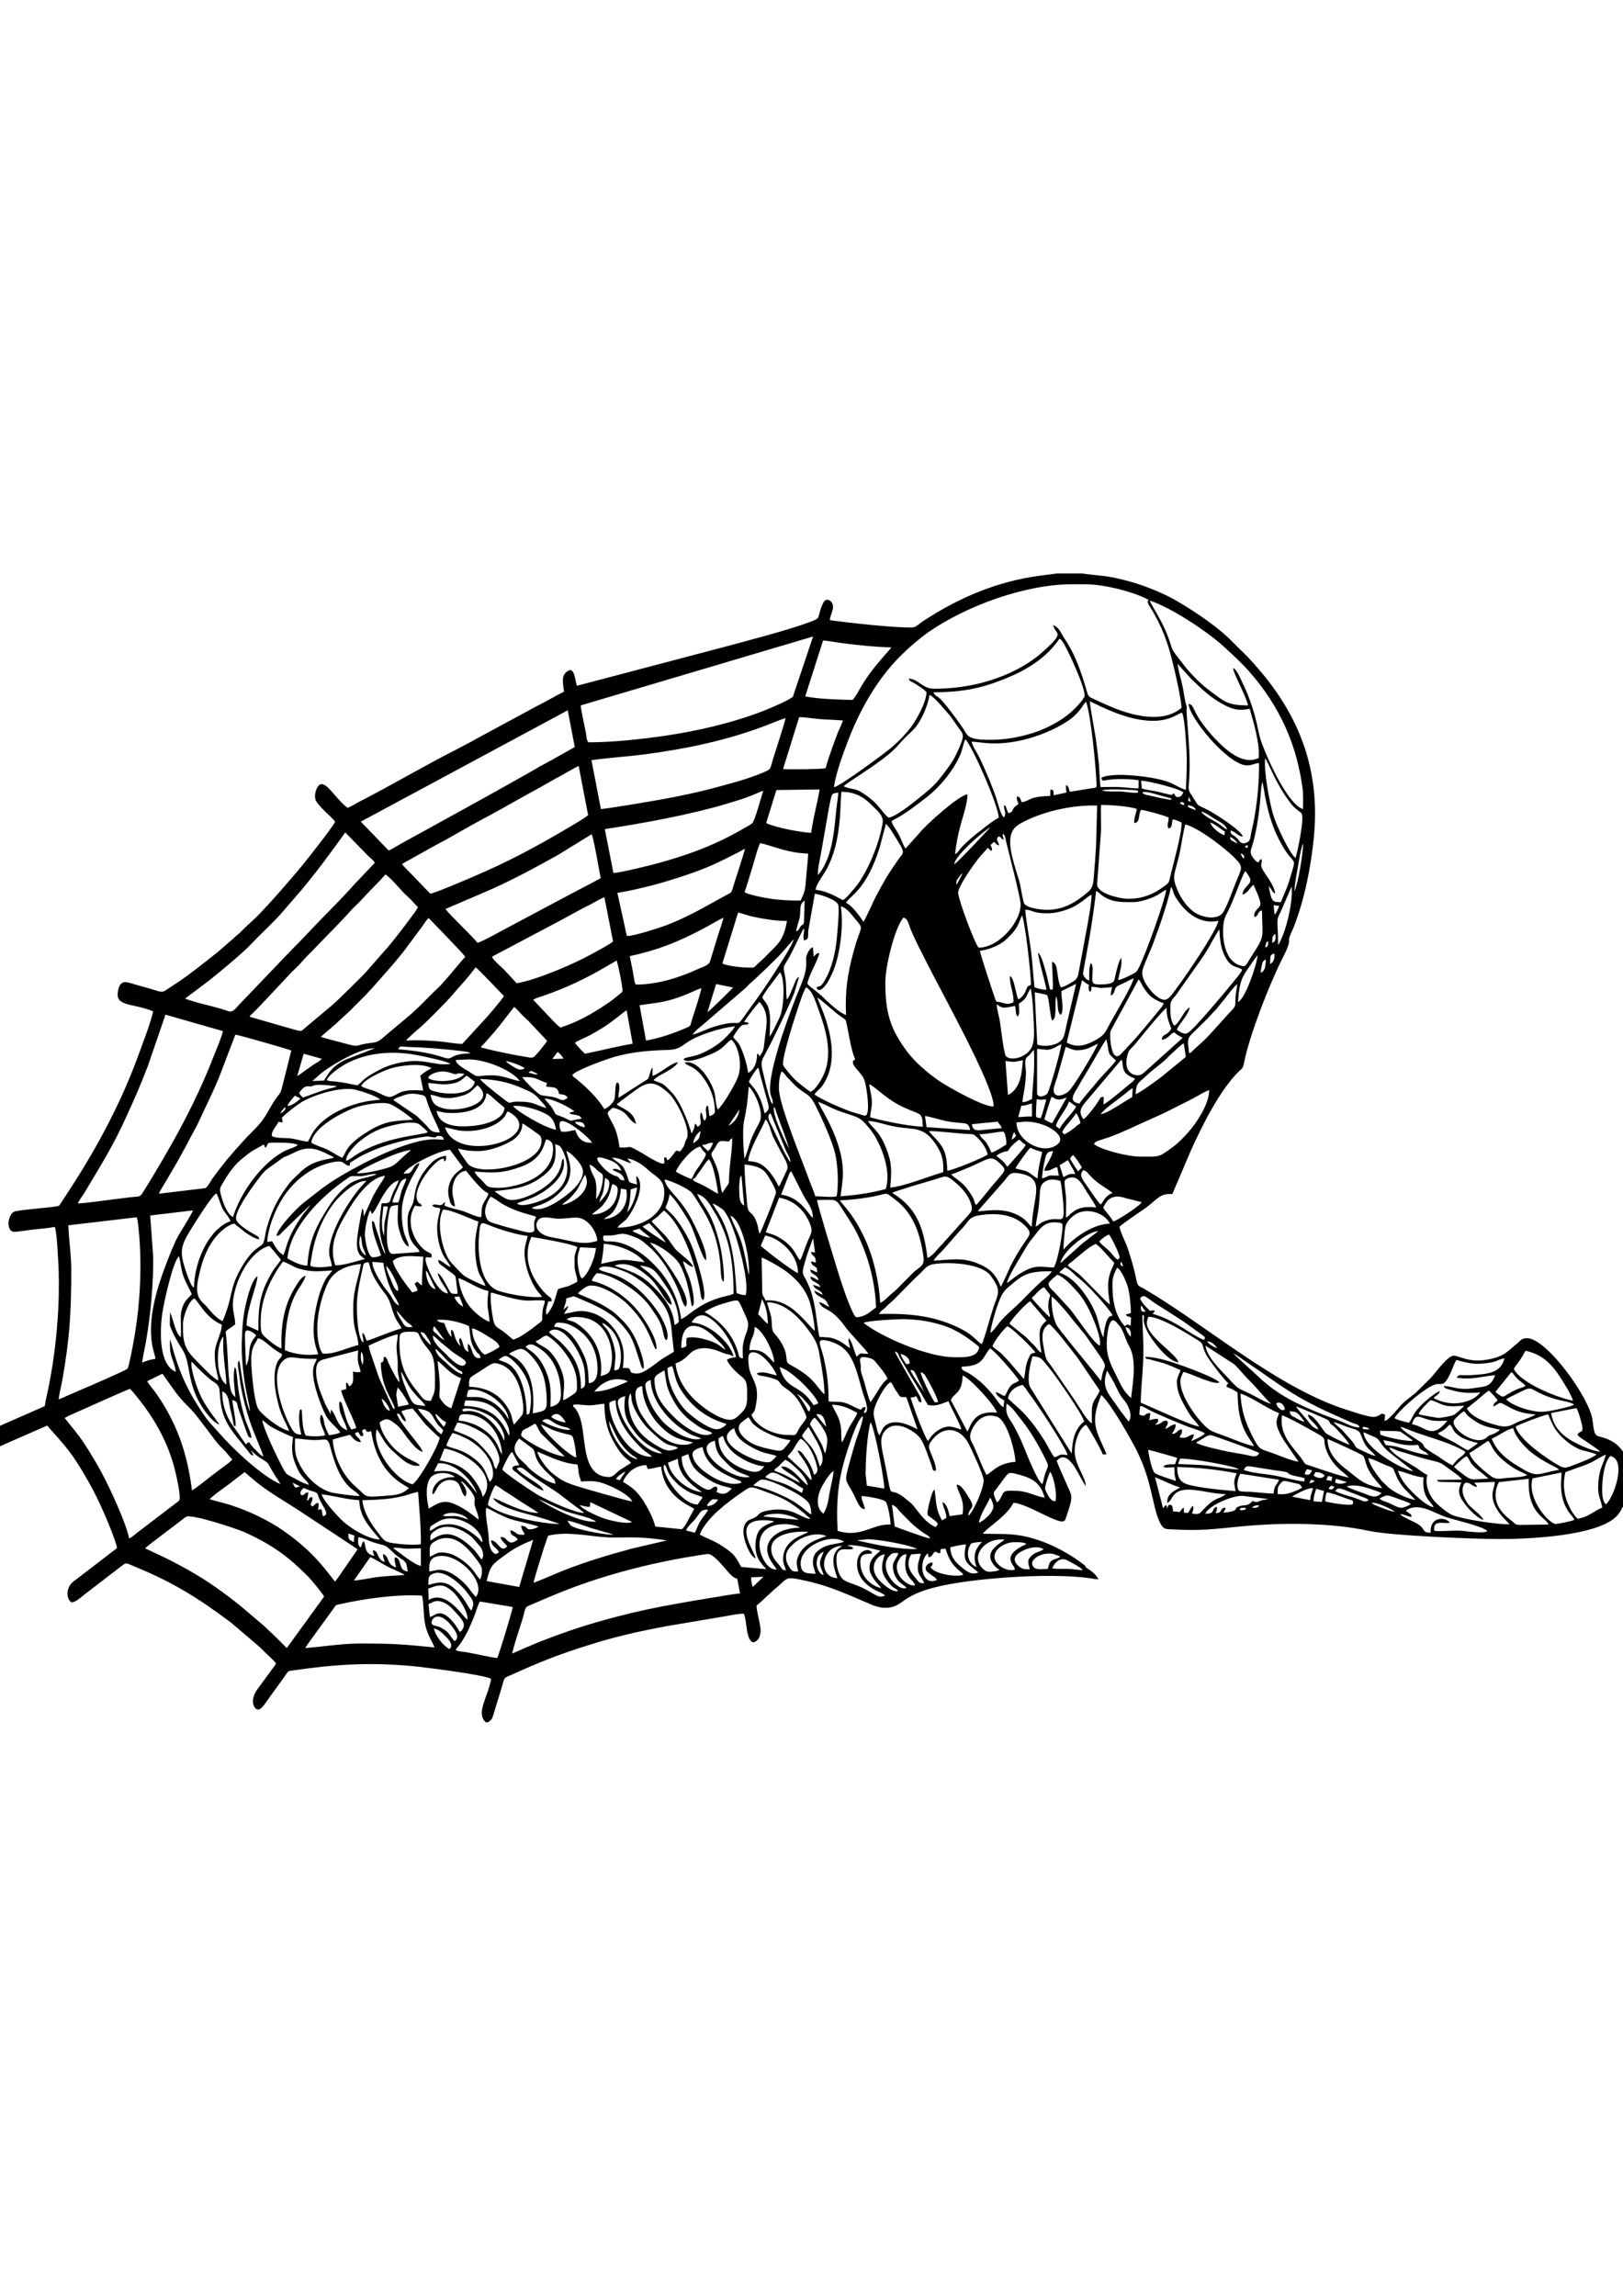 <?xml version="1.0" encoding="UTF-8"?>
<!DOCTYPE svg PUBLIC "-//W3C//DTD SVG 1.1//EN" "http://www.w3.org/Graphics/SVG/1.1/DTD/svg11.dtd">
<!-- Creator: CorelDRAW X8 -->
<svg xmlns="http://www.w3.org/2000/svg" xml:space="preserve" width="8.268in" height="11.693in" version="1.1" style="shape-rendering:geometricPrecision; text-rendering:geometricPrecision; image-rendering:optimizeQuality; fill-rule:evenodd; clip-rule:evenodd"
viewBox="0 0 8268 11693"
 xmlns:xlink="http://www.w3.org/1999/xlink">
 <defs>
  <style type="text/css">
   <![CDATA[
    .fil0 {fill:black}
   ]]>
  </style>
 </defs>
 <g id="Layer_x0020_1">
  <path class="fil0" d="M1555 8394c10,-19 121,-168 146,-204 11,-17 10,-15 33,-20 122,-27 287,-51 416,-43 10,45 6,99 16,147 10,49 32,80 48,117 -170,-17 -213,-20 -378,-20 -97,0 -188,16 -281,23zm655 -100c30,7 46,27 62,43 15,14 41,45 17,62 -26,-13 -70,-63 -79,-105zm107 65c-11,-8 -17,-21 -27,-34 -10,-13 -20,-21 -36,-30 -21,-14 -24,-9 -45,-17 -20,-8 -8,-32 5,-40 33,-18 71,24 83,39 13,18 51,58 20,82zm216 86c-37,-4 -112,-22 -159,-30 -16,-3 -43,-3 -53,-12 49,-59 68,-105 98,-179 8,-21 15,-51 26,-67l167 28c-3,23 -72,249 -79,260zm-350 -275c29,-11 36,-23 72,-10 22,8 43,26 54,39 36,41 69,67 47,100 -6,10 -6,9 -15,12 -14,-28 -59,-95 -102,-94 -23,1 -32,16 -49,19l-7 -66zm1 -21l-2 -58c45,-14 75,-37 136,28 17,19 68,89 63,130 -18,-5 -102,-155 -197,-100zm425 273c12,-53 34,-115 51,-170 18,-60 11,-64 37,-75 146,-63 243,-104 406,-153 147,-44 300,-78 454,-102 14,-2 35,-6 49,-7 31,-2 93,83 116,105 15,15 15,13 34,22l14 74c-47,4 -109,17 -157,24 -54,9 -105,17 -158,27 -103,18 -205,39 -304,65 -159,41 -266,77 -414,135l-128 55zm-427 -349c1,-17 -2,-41 11,-50 59,-46 159,49 190,93 23,32 39,43 18,87 -18,-16 -26,-54 -80,-106 -52,-51 -91,-38 -139,-24zm1653 10c-5,-11 -10,-38 -8,-49l62 -3 -54 52zm-2032 -33l83 -119c15,5 67,37 86,47 20,11 78,34 90,44 -47,3 -90,5 -135,10 -38,4 -91,17 -124,18zm384 -46c-3,-51 7,-76 58,-79 100,-6 235,139 179,209 -30,-32 -38,-58 -93,-100 -19,-14 -37,-26 -63,-34 -40,-11 -49,1 -81,4zm3329 -7c-26,0 -49,-6 -75,-6 -29,-1 -53,2 -81,-3 10,-25 38,-60 76,-41 23,12 69,35 80,50zm-743 50c-75,35 -99,-87 -47,-136l5 21c20,-4 17,-16 32,-29l25 9c10,-19 -11,-23 29,-24 27,94 72,107 90,131 -1,1 -2,1 -2,2 0,1 -2,0 -2,1 -19,7 11,-3 -5,1 -1,1 -8,2 -10,2 -26,2 -50,-1 -74,-6 -31,-7 -55,-16 -73,-34 5,-18 11,-3 9,-27 -28,2 -46,29 -26,48 4,4 19,14 25,19 9,7 19,11 24,22zm565 -56c-21,0 -56,6 -70,-7 -33,-30 19,-69 70,-71 31,-2 42,8 64,15 -1,0 -2,0 -2,2l-9 5c-8,4 -20,5 -33,14 -13,9 -15,23 -20,42zm-677 84c-47,5 -117,-67 -84,-126 9,-15 19,-34 41,-32 -27,116 39,127 43,158zm-88 29c-28,9 -90,-46 -107,-72 -32,-48 -9,-106 41,-116 -17,59 -27,93 28,154 16,18 16,14 29,23 13,10 6,0 9,11zm135 -40c-27,1 -28,-8 -40,-22 -28,-32 -59,-70 -26,-125l49 -4c-6,27 -18,50 -15,81 3,34 23,43 32,70zm-92 24c-40,19 -143,-93 -88,-160 15,-17 18,-19 49,-18 -14,41 -42,46 -21,107 6,16 18,34 27,42l29 22c10,9 5,3 4,7zm-420 -65c-44,-13 -51,-104 0,-119 -6,18 -19,38 -19,59 0,18 14,40 19,60zm-2006 -94c-1,-21 -4,-49 7,-64 7,-9 30,-22 46,-27 79,-23 140,46 181,100 7,10 24,30 28,43 6,15 3,49 -7,64 -16,-19 -30,-43 -45,-59 -18,-19 -33,-32 -56,-47 -22,-14 -41,-25 -72,-30 -48,-7 -50,7 -82,20zm3056 64c-33,0 -41,-2 -61,-20 -20,-19 -22,-39 -1,-58 23,-21 96,-50 132,-24 -20,15 -38,12 -59,31 -28,27 -19,33 -11,71zm-4506 -108c31,-27 138,-106 182,-140 5,-4 23,-18 27,-20 30,-14 255,61 290,76 93,41 167,85 233,139 37,30 62,56 96,88 11,11 78,90 83,104l-190 262c-26,-25 -49,-50 -77,-76 -14,-12 -23,-22 -38,-36l-125 -106c-31,-25 -58,-45 -89,-68 -94,-69 -181,-119 -287,-172l-104 -49c0,-1 -1,-1 -1,-2zm1334 3l70 -2 0 90c-37,-8 -114,-72 -140,-90 4,-3 0,-1 7,-3 11,-1 44,5 63,5zm2910 121c-36,15 -60,-5 -93,-33 -23,-19 -49,-47 -50,-95 25,-6 53,-13 80,-15 -20,96 7,94 63,143zm-718 29c-104,-4 -83,-165 25,-164 -64,34 -49,98 -25,164zm219 -140c-17,18 -61,42 -55,96 2,19 14,38 23,51 14,19 32,35 36,44 -57,-14 -106,-62 -106,-132 0,-44 22,-41 60,-45 -6,-31 -77,-23 -77,54 0,75 59,120 118,145l19 10c5,5 1,0 5,6 -41,19 -52,-17 -148,-54 -26,-10 -58,-17 -73,-37 -17,-22 -26,-58 -26,-92 0,-79 56,-42 86,-56 -5,-12 -17,-12 -31,-15 23,-12 138,17 169,25zm684 97c-44,12 -103,-28 -103,-66 0,-41 55,-74 100,-74 17,0 50,-1 63,9 -145,67 -51,110 -60,131zm-204 -63c0,26 4,29 10,50 -43,-17 -59,-74 -28,-120 14,-6 38,-8 56,-8 -16,15 -38,41 -38,78zm-810 84c-42,-4 -72,3 -76,-47 -8,-93 154,-163 221,-116 -52,16 -80,8 -126,40 -14,10 -29,24 -32,51 -4,32 7,46 13,72zm-1510 67l-166 -30c19,-79 27,-84 93,-132 46,-34 84,-54 144,-78l-71 240zm-809 -202c-16,-13 -11,-28 -11,-51 22,1 55,19 78,26 65,21 51,4 104,55 6,7 20,17 30,24 28,19 33,16 40,69 -53,-4 -26,-69 -66,-72 -3,22 4,32 7,51 -50,-13 -33,-57 -67,-68 0,19 5,26 9,41 -43,-14 -26,-52 -59,-61 -3,14 3,17 6,30 -55,-12 -40,-52 -54,-75 -11,9 -7,14 -12,24 -5,11 0,4 -5,7zm2530 -36l54 -5c53,0 215,28 252,50 -58,1 -109,-6 -167,-15 -19,-3 -127,-25 -139,-30zm-1648 217c3,-22 42,-142 53,-179l21 -61c96,-24 201,2 297,8 53,3 106,-1 159,1 48,2 103,7 149,15l-180 42c-121,33 -225,64 -341,109 -54,21 -106,46 -158,65zm2374 -66l-17 6c-25,3 -43,8 -59,-4 -83,-64 -1,-169 101,-156 -22,22 -120,63 -44,140 9,9 11,8 19,14zm-3317 -185l30 10 -2 33c-22,-8 -31,-15 -28,-43zm2291 193c-23,2 -31,-2 -40,-15 -8,-11 -17,-26 -20,-40 -8,-43 12,-62 31,-81 33,-34 108,-69 173,-45 -22,12 -116,29 -145,107 -12,30 -4,45 1,74zm-1873 -158c-3,-24 -2,-33 27,-52 60,-40 137,-4 184,35l41 47c16,20 23,52 8,67l-32 -43c-32,-35 -91,-86 -144,-86 -38,0 -59,18 -84,32zm1811 153c-19,-3 -18,-5 -27,-18 -20,-27 -48,-47 -48,-93 0,-75 115,-91 188,-86 -16,17 -115,31 -127,125 -4,35 7,44 14,72zm-47 -5c-51,5 -90,-79 -88,-131 5,-127 179,-106 205,-82 -64,1 -122,22 -150,62 -46,66 24,133 33,151zm-1767 -197c0,-26 4,-23 21,-34 13,-8 21,-14 36,-20 92,-37 210,46 211,112 -13,-7 -12,-14 -24,-24 -48,-41 -107,-78 -177,-65 -33,5 -44,22 -67,31zm701 -52c36,6 82,25 117,37l118 34c-36,4 -152,-20 -193,-34 -27,-10 -29,-13 -42,-37zm-414 -65c20,6 64,36 123,57 29,10 129,30 143,39 -12,8 -32,15 -51,13 -17,-10 -9,-15 -37,-18 2,24 13,28 18,45 -48,6 -39,-15 -73,-22 1,18 4,21 15,28 15,10 17,8 22,21 -12,5 -26,22 -46,9 -13,-9 -17,-25 -42,-23 4,17 25,33 35,47 -37,37 -41,-26 -83,-31 6,38 29,34 41,62l-18 9c-33,-18 -33,-60 -36,-105 -3,-32 -18,-104 -11,-131zm1483 30l4 0c32,0 85,16 106,31l-181 -17c12,-12 50,-14 71,-14zm-1704 10c27,-28 109,-11 129,19 -22,-5 -38,-14 -61,-17 -16,-2 -58,3 -68,-2zm4906 -26c63,-47 147,15 207,34 46,15 182,45 208,70 -16,15 -104,1 -130,-1 -46,-4 -96,5 -140,0 -10,-60 50,-34 79,-41 -15,-27 -102,-40 -98,51 -51,-2 -18,-19 -75,-50 -18,-10 -68,-31 -80,-44 10,-5 38,12 58,13 -2,-13 -2,-12 -11,-18 -6,-5 -11,-6 -18,-14zm-3622 113l-45 -12c7,-21 30,-37 49,-61 28,-35 24,-45 63,-45 -6,18 -27,36 -37,55 -13,21 -20,41 -30,63zm1447 -51c6,-43 42,-93 57,-128 7,8 14,28 16,39 6,38 -56,83 -73,89zm-1137 181c-9,-39 -105,-169 3,-191 21,-4 70,-4 91,3 -43,22 -85,24 -94,100 -4,29 -1,59 10,84 9,20 18,29 30,44 7,7 8,6 12,15l-126 -11c-29,-51 -32,-63 -87,-100 -62,-41 -74,-37 -124,-65 14,-43 72,-106 107,-133 7,-5 7,-6 14,-13l51 -39c11,-8 23,-16 35,-25 57,-37 42,-40 129,-8 97,35 117,48 193,107 7,6 8,7 16,15 9,8 11,6 17,16 -44,0 -90,-66 -212,-43 -66,12 -36,25 -87,44 -12,4 -20,9 -27,17 -14,18 -16,42 -12,68 5,32 31,107 61,115zm2465 -249c4,-5 0,-9 31,-8 -2,11 3,7 -9,10 -11,4 -14,3 -22,-2zm-1771 -24c27,11 29,24 48,43 40,39 46,50 94,87 34,27 47,26 52,42 -27,-4 -147,-49 -180,-61l-14 -111zm1834 15c8,-9 26,-15 37,-10 -8,11 -20,12 -37,10zm-3425 -13c20,4 29,9 52,9l2 -24 213 101c-3,1 1,0 -6,2 -33,9 -115,-12 -143,-22 -24,-9 -102,-42 -118,-66zm4034 -12c31,-3 105,34 119,46 -20,-1 -69,-21 -91,-30 -23,-10 -13,-4 -28,-16zm-5141 -13c52,-1 101,-3 151,-10 24,-4 46,-8 68,-14 21,-6 43,-15 65,-18 6,91 15,170 14,266 -26,6 -98,1 -125,-3 -57,-7 -59,-11 -86,-46 -32,-41 -80,-104 -87,-175zm4913 -40c23,2 53,15 75,22 12,5 24,9 37,13 22,7 24,7 21,23 -2,16 -134,-8 -141,-12 -1,-13 3,-35 8,-46zm-3157 70c1,-11 11,-19 18,-27 11,-12 17,-7 38,-6 -10,20 -33,33 -56,33zm-859 -35c13,3 98,47 142,62 43,16 120,29 152,52 -81,9 -245,-79 -294,-114zm4285 -4c40,-20 36,-19 81,-3 26,10 56,18 78,31 -8,8 -25,14 -38,18 -23,7 -42,-10 -82,-26 -16,-6 -30,-9 -39,-20zm-647 13c-31,34 -40,14 -73,29 -26,11 11,21 -75,31 5,-17 9,-8 10,-26 -32,1 -11,27 -50,28 5,-16 8,-15 6,-33 -34,13 -2,36 -59,36 16,-40 133,-93 191,-91l129 16c-11,4 -23,3 -36,8 -22,8 -22,10 -43,2zm-5135 -147l64 54c73,57 144,96 220,146l292 193 -85 123c-10,14 -19,28 -30,42l-57 -72c-20,-24 -43,-49 -64,-70 -43,-43 -90,-81 -146,-120 -73,-51 -178,-101 -268,-129 -35,-11 -71,-19 -104,-29 10,-13 71,-57 88,-69l90 -69zm6390 51l152 -17c-8,177 85,195 101,233l-146 2c-16,0 -23,-3 -32,-12 -25,-23 -43,-30 -68,-66 -29,-41 -32,-93 -7,-140zm-4784 214l-48 -3c-92,-11 -251,-41 -318,-94 -1,-19 27,-90 38,-101 15,6 37,24 54,34 19,12 35,22 55,36 19,13 36,23 55,35 14,10 44,26 54,36 -85,0 -203,-70 -230,-76 20,37 103,62 158,77 67,18 122,33 182,56zm-1213 -152c65,8 124,26 191,30 3,69 31,110 69,156 9,11 30,34 35,45 -68,-7 -139,-54 -178,-86 -19,-14 -112,-113 -117,-145zm5095 39l-42 -3c0,-30 6,-40 13,-64l40 11 -11 56zm-5188 -71c15,4 29,13 51,18 25,6 21,17 31,40 24,50 52,76 18,86 -7,-13 -2,-21 -9,-35 -7,-3 -14,2 -18,3 3,-11 6,-23 3,-35 -1,0 -2,-1 -2,0l-5 -1c0,0 -1,1 -2,1 -9,3 -16,20 -25,15 -14,-12 7,-19 3,-46 -26,4 -7,8 -27,20l7 -43c-14,0 -10,0 -18,6 -3,3 -9,11 -18,6 -13,-9 4,-29 11,-35zm5256 15c11,-18 28,-13 43,-7l108 42c9,4 14,6 19,12 -18,12 -25,5 -42,-1 -14,-6 -28,-10 -42,-15 -23,-7 -68,-19 -86,-31zm-1724 58c-5,-16 -19,-36 -14,-53l59 -79c12,-15 17,-22 46,-15 80,20 129,38 153,123 -47,-6 -78,-30 -134,-34 -84,-5 -72,3 -89,33 -9,16 -10,19 -21,25zm272 -156c18,26 36,111 27,149 -29,9 -53,-61 -53,-61 -3,-12 20,-79 26,-88zm1325 145l-93 -18c17,-12 87,-49 107,-43 -5,22 -14,34 -14,61zm94 -58c4,-11 4,-8 12,-16l17 6c-9,14 -16,16 -29,10zm-260 27c-1,-20 -1,-35 9,-48 16,-21 21,-20 32,-18 16,2 32,7 47,10 29,7 22,3 36,22 -10,10 -36,19 -52,25 -25,9 -42,11 -72,9zm388 -44c42,0 102,23 141,38 -28,31 -55,16 -88,3 -31,-11 -61,-21 -90,-35 9,-5 25,-6 37,-6zm-2764 148c-13,-7 -21,-15 -31,-23 -12,-10 -20,-17 -32,-25 -21,-16 -43,-28 -69,-41 -43,-21 -113,-50 -163,-59 5,-8 25,-22 35,-28 25,-12 116,33 138,44 30,15 55,28 79,46 32,23 41,34 43,86zm-2642 -162l38 19 -24 6c-10,-12 -9,-14 -14,-25zm5315 -20l56 17c-21,9 -40,12 -61,2l5 -19zm-3514 -70l8 20c23,0 56,-13 68,-11 16,156 153,200 168,214 -8,19 -19,35 -28,53 -12,22 -18,37 -35,51l-135 -14c-9,-42 -41,-100 -62,-133 -32,-47 -53,-65 -102,-94 3,-18 32,-51 41,-58 22,-15 42,-26 77,-28zm3378 93l8 -17c5,1 6,0 11,2 11,3 4,2 8,5 -8,4 -13,8 -27,10zm-182 52c-30,0 -60,-4 -88,-6 -14,-1 -28,-3 -43,-3 -9,0 -17,0 -25,-1l-16 -2c-1,-1 -2,-1 -2,-1 -13,-6 -16,-53 5,-88l197 31c-12,31 -23,21 -28,70zm1464 -44c1,55 12,101 43,143 8,11 21,22 25,35 -10,6 -80,21 -96,21 -31,-2 -146,-124 -117,-232l148 -30 -3 63zm-3543 -62l1 -6c0,-65 8,-193 25,-251 20,27 70,291 70,338l-89 -15 -7 -66zm2374 42l-27 -5 10 -21 21 6 -4 20zm-899 -19c37,14 89,42 127,51 -9,9 -24,13 -42,28 -15,14 -23,24 -23,52 33,-14 19,-75 126,-67 59,4 108,21 173,22l-4 3c-36,28 -43,4 -116,81 -14,16 -20,21 -52,15 3,-17 10,-18 5,-39 -12,6 -17,25 -26,36l-20 -1c-1,-1 -1,-3 -1,-2l0 -24c-13,6 -12,12 -21,22l-34 -3c-2,-10 -1,-30 -11,-33 -15,-5 -17,12 -20,20l-1 -12c0,-1 0,-2 -1,-2l-2 -5c-10,5 -3,1 -9,7 0,1 -2,3 -2,4 -1,0 -1,1 -2,1 0,1 -1,2 -1,2 0,0 -1,1 -2,2l-41 -158zm-1792 58l-6 22c-8,-3 -48,-29 -89,-46 -31,-12 -72,-21 -99,-34 6,-8 13,-12 21,-18 20,-14 47,3 76,19 18,10 33,16 49,26 14,9 34,25 48,31zm-1887 30c13,-10 19,-33 32,-48 12,-13 29,-26 55,-26 63,0 49,63 78,84 14,-17 1,-44 -10,-60 -2,-3 -4,-5 -6,-8 0,0 -1,-1 -1,-2l-6 -9c19,9 25,20 39,36 56,67 18,52 37,104 7,18 15,36 15,57 -31,-25 -68,-54 -113,-75 -65,-32 -95,-8 -141,19 -10,-48 -18,-110 4,-150 25,-46 112,-34 128,-10 -99,-6 -121,72 -111,88zm5976 50c-25,-19 -20,-95 -16,-130 5,-41 14,-90 38,-116 87,17 18,213 -22,246zm-1489 -146l9 -18c14,-1 39,5 47,18 -15,22 -45,8 -56,0zm-695 -44c112,3 197,12 303,32 -17,45 -14,40 -6,91 -63,-6 -127,-11 -188,-22 -72,-13 -109,-19 -109,-101zm-1802 238c-40,-30 -32,-85 -15,-124 8,-20 40,-71 57,-87 6,-5 7,-4 9,-9 1,25 -15,84 -20,114 -8,48 -10,68 -31,106zm-1036 -171l-21 -5c8,-16 33,-32 48,-39 -7,17 -20,25 -27,44zm3962 -48c44,8 82,30 131,34 -10,106 39,120 51,152 -35,-6 -90,-59 -107,-76 -28,-29 -57,-59 -75,-110zm-474 18c1,-10 6,-19 12,-26l25 6c-2,6 -6,12 -10,17 -10,9 -13,5 -27,3zm-4436 -15l21 -41c87,-7 177,90 198,154 -36,-46 -81,-115 -166,-115l-19 0 -34 2zm4435 35l-1 16c-12,4 -124,-25 -150,-29 -47,-9 -119,-13 -159,-29 12,-27 25,-19 71,-12 28,4 56,9 84,13 13,2 27,4 41,6 6,1 15,2 21,4 14,5 5,4 15,10 17,10 58,14 78,21zm-3265 -56l1 -12c24,5 -3,32 77,104 14,12 35,26 55,36 18,9 53,18 65,25 -5,13 -17,22 -24,37 -78,1 -174,-140 -174,-190zm4026 -2c11,-11 48,-48 65,-54 21,22 6,34 80,88l31 26 -74 4c-26,0 -41,-16 -57,-27 -18,-14 -30,-22 -45,-37zm-3332 80c-18,-5 -46,-23 -64,-32 -21,-12 -47,-20 -67,-29 5,-10 0,-2 6,-9 12,-11 10,-4 36,-33 6,-6 8,-6 14,-13 18,6 54,40 67,53 14,15 44,46 48,77 -31,-19 -85,-103 -136,-95 13,24 75,45 96,81zm-1306 42c-6,-34 -117,-79 -136,-114 27,-15 43,11 87,44 38,28 97,62 131,88l83 63c14,10 30,21 42,32 -50,0 -189,-66 -229,-88 -31,-17 -178,-116 -188,-133 5,-16 13,-32 21,-47 8,-15 16,-33 29,-43l37 68c-30,0 -52,12 -21,33 10,6 13,11 23,18 32,25 82,66 121,79zm634 -143l50 -20c3,81 63,129 123,170 -79,-7 -163,-86 -173,-150zm2609 -21c61,-1 283,39 300,55 -54,0 -100,-12 -151,-18 -61,-8 -131,-6 -160,-10l11 -27zm-2539 -10l33 -13c17,66 40,86 83,116 75,53 115,47 139,60 -20,20 -37,38 -78,17 4,-11 7,-15 1,-27 -39,-2 -16,52 -120,-29 -14,-11 -30,-31 -40,-50 -13,-24 -18,-44 -18,-74zm3498 8c29,6 57,22 83,33 49,21 37,5 58,54 11,27 27,51 43,69l56 57c-38,-5 -115,-39 -148,-74 -9,-10 -20,-17 -28,-28 -21,-28 -58,-73 -64,-111zm-4707 -49c87,12 218,95 218,185 0,22 -10,49 -23,61 -6,-43 -55,-106 -75,-124 -44,-38 -75,-48 -144,-62l24 -60zm5898 301c-40,15 -70,49 -125,56 -23,-19 -45,-61 -58,-98 -14,-44 -16,-94 -4,-139l108 -39c38,-15 78,-44 98,-50 -13,47 -31,69 -37,126 -3,26 -4,55 1,79 5,23 15,42 17,65zm-4583 -309c10,56 41,89 74,114 31,23 72,40 109,56 14,5 11,1 15,12 -58,21 -136,-18 -182,-52 -21,-15 -48,-39 -60,-65 -16,-36 -7,-51 44,-65zm3907 30c18,-8 74,-49 95,-61 20,15 16,67 138,143 14,8 55,26 61,31 -20,11 -70,12 -95,14 -41,3 -61,13 -92,-10 -28,-22 -100,-77 -107,-117zm-1637 -16c10,2 144,39 148,42l-11 32c-21,1 -48,-2 -60,12 13,9 38,3 56,3 2,14 1,23 2,37 1,13 6,21 6,33 -21,-7 -94,-30 -107,-40 -15,-13 -31,-91 -34,-119zm-3112 10c21,5 123,61 204,65 5,12 5,31 7,45 3,15 9,29 12,42 72,-5 91,-2 153,25 34,15 97,49 108,77 -34,-6 -246,-67 -287,-80 -63,-21 -78,-31 -120,-64 -20,-15 -68,-73 -77,-110zm905 -56c6,69 31,83 64,118 48,50 94,51 113,66 -88,25 -312,-150 -177,-184zm-997 -11l59 44c41,27 -9,50 107,151 19,17 12,10 19,35 -45,-6 -127,-66 -143,-88 -22,-29 -106,-72 -42,-142zm1487 211c-10,-5 -27,-35 -57,-61l-62 -57c3,-8 0,-4 8,-12 28,-29 38,-65 58,-80 35,17 68,82 80,130 7,26 11,41 -12,54 -8,-30 -18,-50 -32,-72 -8,-11 -13,-19 -21,-29 -7,-10 -15,-22 -31,-23 6,21 44,56 62,107l9 32c0,3 0,1 0,5 -1,11 0,2 -2,6zm-2629 -211c18,-1 49,5 69,6 88,9 95,-24 111,39 21,77 46,158 106,210 8,6 41,28 43,37 -18,3 -118,-12 -138,-16 -70,-16 -137,-81 -168,-145 -25,-49 -24,-72 -23,-131zm5573 46c14,1 33,12 47,17 17,5 34,9 51,15 33,10 71,22 104,30 56,14 55,10 95,40 23,18 58,38 75,61l-128 2c6,10 9,9 23,10 12,1 23,0 34,1 17,0 53,0 68,3 -26,49 -6,77 21,113 16,21 60,68 91,77 -7,-23 -57,-56 -76,-79 -20,-25 -47,-75 -17,-111 28,-3 31,18 61,22 -5,-12 -8,-14 -15,-22l105 -4c-1,21 -11,40 -12,65 0,26 6,43 16,62 21,43 63,77 71,89 -65,1 -233,-25 -291,-47 -24,-9 -81,-57 -94,-74 -23,-28 -49,-83 -33,-131 -19,-6 -36,-22 -51,-32 -42,-29 -118,-63 -145,-107zm-2310 119c9,-18 -19,-78 -26,-96 -7,-19 -12,-31 0,-50 65,-95 155,-73 196,10 14,29 76,158 75,185 -1,46 -54,161 -78,180 0,-45 43,-34 4,-91 -17,-26 -39,-69 -63,-68 -1,14 18,50 23,67 11,32 10,50 7,84l-66 9c-7,-27 -14,-63 -37,-71 4,30 20,49 20,80l-22 13c-34,-60 -28,-90 -38,-157 -11,8 -16,29 -21,47 -5,17 -10,37 -13,55 -5,30 -3,27 16,41 11,8 31,21 35,33l-11 15c-59,-23 -96,-93 -124,-120 -9,-8 -12,-10 -22,-18 -117,-102 -60,63 -125,-244 -12,-56 -10,-93 26,-121 53,-40 138,15 165,49 19,23 48,109 60,144 5,17 3,23 19,24zm-2492 -129c4,-17 23,-53 32,-64 27,6 59,22 82,34 47,28 94,71 114,124 11,29 18,70 -7,90 -23,-46 -21,-74 -82,-120 -63,-49 -113,-48 -139,-64zm4669 51c14,12 8,42 40,91 26,40 46,54 58,75 -94,-17 -110,-39 -176,-91 -40,-30 -103,-81 -102,-160 18,7 172,77 180,85zm-3283 -85c5,-8 15,-12 22,-15 11,17 1,20 32,61 33,43 119,90 179,93 -17,27 -40,35 -76,24 -75,-22 -154,-71 -157,-163zm2434 19c2,-2 -1,0 5,-4l30 -18c10,-6 25,-17 40,-16 11,1 238,83 246,91 -13,29 -47,12 -78,7 -29,-5 -56,-10 -85,-15 -32,-7 -140,-30 -158,-45zm965 12l-12 -24c53,4 90,33 178,23l3 8c5,13 1,10 21,22 6,3 11,6 16,9l14 13c-59,-6 -108,-27 -163,-42 -23,-6 -36,-5 -57,-9zm540 -32c34,-14 71,-45 110,-54 9,46 68,106 95,126 49,37 69,46 120,73 3,2 7,3 8,5 3,1 1,0 4,2 5,4 2,2 6,6 -117,22 -108,44 -207,-17 -58,-35 -109,-74 -136,-141zm-2426 118c-29,1 -60,10 -83,22 -29,15 -49,38 -64,44 -11,-13 -52,-118 -65,-146 -15,-31 -27,-42 -12,-79 24,-55 68,-92 130,-71 53,18 93,181 94,230zm-1217 -30c-4,6 -24,27 -32,30 -52,19 -318,-103 -184,-172 2,9 8,26 13,34 19,36 94,76 136,90 13,4 61,14 67,18zm130 -103c5,-12 22,-33 31,-44 3,2 1,1 5,5l40 69c16,31 47,94 14,127 -31,-119 -71,-118 -90,-157zm-1431 0c1,-26 9,-29 30,-39 15,-7 26,-16 42,-23 9,10 18,37 30,51l120 117c-65,-7 -188,-72 -222,-106zm4536 19c0,0 1,1 2,1l4 6c-38,3 -145,-21 -165,-32l-2 -20c26,3 87,-1 106,6l55 39zm-22 137c11,9 22,15 31,25 -58,-10 -249,-115 -254,-199 14,4 27,13 42,18 54,21 24,26 87,82l94 74zm156 -169c12,-6 22,-11 33,-19 19,-14 15,-18 29,-25 21,23 10,35 56,64 23,13 58,24 86,30l-6 5c0,1 -1,1 -2,2l-41 29c-8,1 -43,-22 -51,-27 -38,-25 -93,-44 -104,-59zm-5480 -15c34,-20 3,20 46,4 16,112 63,207 153,266l39 24c-38,38 -76,36 -137,41 -98,8 -78,0 -131,-45 -67,-57 -114,-151 -120,-243 30,-9 56,-16 87,-24 18,16 22,33 57,38 -7,-24 -22,-23 -31,-45l15 -8c13,12 9,27 27,20 3,-15 -6,-15 -5,-28zm2182 50c-6,14 -21,29 -30,40 -13,16 -25,16 -50,11 -37,-7 -72,-15 -105,-29 -28,-12 -61,-38 -73,-62 -9,-19 -7,-36 6,-48 7,-6 29,-24 39,-28 17,26 16,29 38,46 15,12 32,22 51,31 36,18 80,35 124,39zm-1697 -89c50,2 138,52 160,76 15,17 34,45 45,74 18,50 7,47 -7,87 -27,-25 12,-29 -83,-125 -42,-43 -87,-53 -134,-73l19 -39zm4626 23c15,3 15,6 20,12l-33 -2c-1,-14 0,-13 13,-10zm765 -3c19,-12 138,-57 166,-62 11,26 22,54 37,76 25,39 79,84 123,102 24,9 68,16 86,26 -17,17 -90,44 -118,55 -25,9 -42,19 -67,5 -65,-35 -209,-135 -227,-202zm-320 197c-19,-5 -57,-33 -73,-44 -17,-11 -59,-35 -69,-46 -8,-9 -3,-9 -12,-19 -6,-7 -9,-8 -16,-13 -11,-7 -22,-14 -34,-22 -19,-13 -54,-35 -63,-52 29,8 56,22 84,31 72,25 191,58 247,97 -7,16 -21,23 -34,34 -11,10 -23,23 -30,34zm-870 -254c25,7 86,41 110,54 150,83 85,43 118,129 8,20 18,37 29,52 36,47 47,45 84,82 -38,-6 -144,-42 -190,-58 -39,-13 -29,-6 -49,-35 -39,-56 -118,-120 -102,-224zm-3595 215c-41,-12 -169,-134 -180,-169 64,27 41,26 125,48 36,9 36,4 44,43 6,25 9,51 11,78zm1190 -170c5,-14 14,-28 24,-33 9,5 32,37 40,50 35,54 25,72 15,131 -10,-12 -10,-25 -17,-41 -6,-13 -14,-24 -20,-36l-42 -71zm3515 28c-3,4 0,1 -5,5 0,1 -3,2 -4,3 -2,2 -6,4 -9,6 -8,4 -12,7 -21,10 -31,10 -19,12 -37,22 -59,34 -186,-59 -155,-98 8,-9 35,-37 49,-42 14,13 7,16 34,35 55,41 77,43 148,59zm-634 134c-24,-5 -49,-19 -69,-28 -45,-20 -24,-16 -50,-47l-45 -51c-14,-17 -38,-30 -49,-47 23,6 46,16 70,25 19,7 56,12 65,32 12,26 15,42 31,65 15,21 35,32 47,51zm-3782 -1c8,5 17,9 23,17 -61,-5 -139,-119 -146,-194 23,34 40,116 123,177zm-1889 -182c26,17 21,23 73,49 25,12 58,29 84,37 -8,59 -8,90 14,143 30,74 57,73 67,101 -37,-10 -66,-30 -96,-45 -20,-10 -24,-17 -35,-37 -28,-52 -100,-200 -107,-248zm5857 21c17,-55 35,-38 71,-27 43,14 65,10 110,9 -82,99 -106,32 -181,18zm-4363 -3c45,24 65,14 75,31 -38,6 -120,-27 -143,-45 29,-21 40,-1 68,14zm-463 -48c118,0 185,104 191,205l-10 -16c-7,-18 -13,-34 -24,-51 -15,-21 -28,-35 -47,-50 -39,-30 -81,-49 -141,-56 4,-23 4,-32 31,-32zm2039 484c-3,-24 -17,-43 -17,-67 28,1 99,13 120,26 15,9 28,99 28,119 -92,-5 -150,70 -270,32 -9,-188 7,-289 68,-463 9,-26 39,-110 60,-121 5,19 -27,101 -35,125 -13,42 -25,85 -37,129 -19,75 -18,67 15,124 30,52 37,95 68,96zm-4076 -464c1,-1 2,-2 2,-2l16 -9c58,-25 286,-129 314,-138 14,11 59,70 71,86 71,97 125,199 157,322 5,21 36,147 22,162l-160 122c-15,12 -30,23 -46,35 -13,10 -34,29 -48,35 -14,-75 -100,-261 -138,-331 -28,-53 -56,-98 -87,-147 -32,-49 -68,-91 -103,-135zm2478 -7c10,-12 28,-20 43,-9 11,9 24,23 31,38 -24,-2 -61,-15 -74,-29zm1671 95c0,0 -1,-1 -1,-2l-7 -16c-2,-7 -3,-14 -5,-20 -14,-66 -24,-69 -5,-118 15,-38 51,-105 77,-115 8,8 16,27 23,38 32,44 16,37 56,38l57 163c-19,-6 -112,-66 -168,-14 -13,13 -16,31 -27,46zm3552 -139c11,18 19,52 25,73 17,63 -8,37 -20,62 5,12 42,32 59,45 16,11 47,30 57,42 -42,-2 -131,-45 -159,-64 -41,-27 -81,-66 -91,-133l129 -25zm-3822 94c-7,-3 -46,-53 -50,-63 38,-5 44,35 50,63zm-1949 1l-25 -31c-8,-12 -14,-18 -17,-35 16,7 28,32 54,42 -3,14 -4,16 -12,24zm4359 -60c9,10 21,26 27,36 -14,-4 -31,-13 -43,-20 -20,-12 -29,-9 -33,-35 30,2 33,3 49,19zm-550 133c4,-14 11,-15 13,-35 -34,6 -28,23 -72,17 3,-21 14,-13 11,-42 -29,3 -20,23 -51,23 8,-14 20,-25 19,-49 -28,4 -31,17 -54,24 3,-7 30,-43 0,-42 -12,0 -19,19 -50,21 8,-11 19,-13 14,-30 -20,-2 -28,3 -44,7l5 -37c-38,2 -18,24 -56,8l4 -42c2,-1 3,-1 7,-1 1,0 3,1 5,1l28 15c36,21 166,74 207,90 25,9 64,19 83,33 -9,14 -56,33 -69,39zm-941 -191c32,21 46,47 77,85 47,59 89,133 123,202 16,33 12,29 0,60 -9,20 -11,47 -18,63 -26,-14 -83,-162 -98,-198 -14,-34 -32,-71 -49,-101 -22,-39 -43,-52 -35,-111zm-3083 39c17,-6 36,-13 58,-13l63 78c18,17 55,56 74,69 -6,43 -103,214 -138,238 -93,-23 -209,-187 -183,-280 22,23 32,68 86,114 29,26 79,81 133,71 -5,-19 -63,-25 -126,-84 -27,-26 -71,-81 -78,-136 26,-19 39,-22 65,-4 55,39 44,46 96,107 14,16 32,39 59,47 -13,-38 -123,-149 -132,-196 28,4 15,32 46,41 -3,-21 -15,-31 -23,-52zm1409 188c-46,21 -65,12 -105,-11 -61,-34 -110,-80 -134,-147 -11,-33 -21,-89 -4,-121 7,10 5,15 6,29 5,46 53,118 81,147 22,21 44,42 69,62 11,9 25,19 41,24 17,6 35,6 46,17zm-1081 -202c42,-2 96,20 129,42 36,24 76,84 66,122 -24,-62 -79,-124 -138,-144 -59,-19 -67,7 -75,-13 5,-4 0,-3 7,-5 5,-2 5,-2 11,-2zm-125 132c-7,-7 -11,-9 -16,-13 -6,-5 -9,-10 -15,-17 -22,-26 -77,-77 -88,-101 42,6 62,13 78,43 28,53 31,41 51,68l-10 20zm856 -161c8,-7 20,-11 32,-13 2,71 34,127 66,171 19,26 62,73 87,91 12,9 23,15 33,25 -116,10 -221,-176 -218,-274zm3612 136c-15,-4 -28,-13 -36,-22 -8,-10 -17,-21 -25,-31 -14,-16 -44,-49 -53,-65 14,4 160,66 165,71 7,7 5,11 12,19 5,4 9,6 16,12 19,17 72,76 80,93 -22,-5 -113,-50 -124,-61l-38 -53c-10,-12 -29,-36 -50,-39 1,27 44,46 53,76zm511 -80c9,-21 46,-57 60,-69 26,3 48,21 77,27 32,7 62,2 95,1 -8,10 -42,41 -53,47 -13,6 -65,15 -81,15l-90 -16c-8,-4 -4,-2 -8,-5zm-4861 -40c-2,-10 2,-17 5,-28 69,-1 114,9 156,45 21,19 77,84 67,134 -19,-21 -45,-148 -228,-151zm554 -5c12,-6 61,2 81,2 30,0 51,-7 78,-8 0,67 12,128 40,180 52,100 79,99 96,121l-58 37c-17,11 -30,35 -55,35 -119,-2 -119,-143 -133,-236 -4,-26 -9,-54 -18,-76 -21,-52 -35,-41 -31,-55zm1368 190c-5,-45 2,-66 -12,-111 -9,-31 -30,-56 -37,-81 63,5 85,20 128,42 -7,24 -29,51 -41,74 -11,20 -24,56 -34,72 -1,0 -2,2 -2,2 0,-1 -1,1 -2,2zm2256 -167c-14,14 -45,-18 -41,-32 29,-14 46,27 41,32zm928 -6c12,-7 19,-15 30,-23 31,-24 47,-42 82,-67 8,5 41,41 45,49 -11,17 -14,4 -23,31 24,-4 27,-26 50,-13 59,32 87,49 166,54 -9,11 -71,30 -90,39 -34,17 -52,29 -96,19 -53,-13 -137,-39 -164,-89zm-2628 -41c14,-39 57,-29 60,-126 35,11 160,146 175,189l-22 -1c-107,-3 -114,81 -129,97l-84 -159zm-2825 -25c-1,-10 5,-33 7,-40 12,9 52,70 57,87l-55 11 -9 -58zm5654 20c19,-13 57,-29 80,-41 44,-23 44,-14 86,7 26,14 58,25 88,34 28,8 69,12 93,27l-21 9c-48,12 -121,32 -166,27 -55,-7 -132,-32 -160,-63zm-5687 59c-22,-4 -36,-38 -42,-63 14,10 38,37 42,63zm3149 -63c5,-36 39,-63 75,-69 19,21 16,21 32,43 38,48 183,268 197,314 -48,-5 -30,-2 -67,12 -18,-22 -34,-58 -50,-84 -35,-55 -71,-106 -117,-152l-70 -64zm-1762 280c-87,-1 -184,-126 -211,-206 -16,-47 -31,-73 23,-86 -13,89 7,128 50,184 62,79 111,81 138,108zm2946 -305c49,13 152,86 197,99 -8,33 -34,44 24,139l75 109c-33,-4 -90,-28 -122,-40 -65,-24 -74,-18 -98,-62 -42,-79 -69,-137 -76,-245zm-2840 261c-77,0 -151,-71 -180,-109 -19,-27 -42,-55 -53,-94 -8,-28 -24,-95 26,-95 0,75 46,154 81,191 55,59 94,77 165,92 3,0 4,1 7,2 1,0 2,1 3,1 0,-1 1,0 2,1 -23,9 -23,11 -51,11zm-1101 -244c2,-13 3,-25 9,-35 74,-18 201,74 204,151 -14,-32 -52,-71 -79,-87 -66,-40 -87,-25 -134,-29zm1746 74c-10,-5 -5,1 -12,-12 -3,-4 -4,-7 -6,-12 -9,-17 -38,-58 -47,-66 13,6 30,20 38,31 10,12 25,27 32,40l-5 19zm-552 138c-56,21 -162,-45 -204,-96 -24,-29 -41,-52 -59,-94 -8,-18 -20,-57 -21,-77 -1,-14 3,-24 27,-31 1,103 90,204 166,254 56,37 48,24 91,44zm4118 -327c9,-10 1,-6 14,-10 33,51 59,51 67,70 -10,6 -30,11 -43,16 -83,38 -58,54 -110,14l72 -90zm-5300 63c-2,-46 3,-46 32,-64 20,-12 37,-24 57,-37 26,-15 33,-26 69,-13 68,22 100,101 112,171 4,21 11,69 0,87 -4,6 -36,44 -42,49 -12,-31 -9,-47 -27,-78 -43,-75 -107,-111 -201,-115zm944 -37c0,-21 26,-32 51,-46 8,48 8,74 27,116 31,67 66,114 126,155 14,10 28,20 45,28 13,6 37,13 46,21 -54,36 -157,-44 -193,-80 -55,-55 -102,-106 -102,-194zm2373 159c-57,-86 -100,-113 -67,-204l36 63c10,20 21,44 33,64 12,20 29,33 39,58 11,26 18,50 2,75l-43 -56zm-253 210c-3,-4 -3,-5 -5,-8l-202 -323c-17,-39 2,-119 13,-156 46,3 47,14 87,62 35,43 167,233 176,270 -49,39 -60,95 -63,162l-6 -7zm-2427 -307c3,-4 25,-26 31,-31 41,-33 91,-41 140,-22 -9,8 -26,13 -38,18 -43,19 -84,34 -133,35zm-2277 -53l77 -38c2,2 0,0 5,6 40,56 75,112 126,160 14,13 35,37 47,53 29,37 57,75 85,112 37,49 46,48 71,80 8,10 16,17 22,27 -14,14 -33,28 -50,40 -18,13 -34,26 -52,39 -15,12 -91,73 -103,77 -24,-192 -78,-346 -186,-499 -11,-15 -36,-44 -42,-57zm3972 -14c15,25 52,94 57,120l-16 2c-12,-11 -71,-132 -73,-153 18,3 23,15 32,31zm-2653 13c38,74 87,101 98,127 -57,-6 -62,-1 -88,-62 -13,-29 -34,-79 -36,-113 7,8 20,36 26,48zm1391 30c51,90 132,158 240,188 -6,12 0,5 -12,14 -12,9 -29,16 -46,13 -44,-8 -118,-65 -146,-92 -41,-41 -98,-135 -95,-220l22 -9c11,15 12,60 37,106zm1249 27c-12,-18 -67,-96 -71,-112 18,-2 20,7 27,20l44 92zm-3025 114c-6,-17 -18,-34 -27,-53 -23,-57 -51,-118 -46,-182 3,-27 12,-38 34,-45l180 -47c-2,22 -4,41 0,63 3,17 10,29 12,47 -21,3 -20,1 -39,-2 0,34 8,60 -18,75 -10,-11 -4,-15 -17,-19l1 33 -26 7c10,47 68,152 77,192l-25 7c-28,-41 -33,-83 -47,-127 -5,-15 -1,-11 -14,-14 -7,65 28,91 40,145 -55,-18 -56,-83 -83,-105l-2 25zm6028 -232c7,-16 22,-32 32,-47 10,-14 18,-31 28,-46 73,16 116,54 149,96 19,24 84,124 92,158 -67,-11 -263,-86 -301,-161zm-3741 -10c61,15 182,139 198,185l-25 9c-69,-114 -138,-68 -173,-194zm928 -2c117,-2 107,-54 145,-93 26,14 141,148 147,164 -21,16 -29,10 -45,30 -11,14 -16,31 -27,48 -18,-2 -24,-15 -47,-19 5,20 26,31 44,42l-4 35 -11 -8c-22,-23 -31,-48 -88,-105 -21,-21 -64,-55 -92,-68 -12,-6 -23,-8 -22,-26zm-999 50c15,3 32,8 47,13 22,8 20,13 32,27 16,20 54,31 91,87 7,10 37,65 38,80 1,8 -16,28 -22,37 -9,11 -16,22 -23,36 -10,21 -13,19 -38,18 -21,-1 -35,0 -56,-5 -61,-13 -120,-49 -141,-97 7,-12 11,-10 17,-25 3,-9 5,-23 7,-33 20,-109 -32,-123 -38,-198 -2,-24 -8,-60 18,-63 47,-7 114,84 125,117 -35,-5 -65,-24 -102,-10 8,14 26,12 45,16zm-1660 65c2,-52 -7,-96 -11,-144 20,9 66,72 120,87l-50 154c-21,-7 -35,-20 -45,-33 -20,-27 -16,-24 -14,-64zm2189 -159c21,5 27,14 38,28 12,15 50,58 54,79 -33,22 -58,82 -86,117 -8,-8 -29,-90 -32,-101 -13,-44 -19,-46 -18,-80 1,-25 -25,-61 44,-43zm-2580 34c-13,-15 -12,-48 -9,-66 14,17 11,39 9,66zm5570 -24c38,10 79,22 123,19 94,-7 74,-18 122,-28 -17,76 -86,81 -170,86 -43,3 -66,-7 -73,13 79,14 150,-12 196,-12 -25,60 -47,56 -107,65 -80,13 -103,-8 -155,-11 5,14 11,13 38,21 51,15 94,17 147,12 -6,12 -28,29 -44,36 -65,30 -134,24 -193,-7 10,-13 25,-15 33,-35 -21,3 -81,56 -93,68 -47,47 -40,57 -65,93 -16,-4 -63,-15 -74,-24 25,-45 167,-165 213,-173 26,-5 41,20 79,-72 7,-16 15,-39 23,-51zm-4879 -2c34,-22 36,-30 80,11 62,59 93,136 83,225 -5,40 -4,42 -20,44 0,-61 -11,-129 -33,-180 -41,-93 -86,-84 -110,-100zm-1005 381c-32,4 -42,-17 -54,-38 -44,-79 -115,-283 -31,-344 22,-16 48,-10 76,-6 29,3 57,3 88,3 -3,14 -15,26 -18,49 -7,49 16,120 32,164 40,111 50,96 105,160 -7,8 -15,8 -27,11 -11,2 -20,4 -30,5 -8,-17 -15,-29 -22,-52 -4,-17 -6,-43 -18,-53 -19,37 20,85 20,106 -27,6 -70,6 -98,1 -14,-21 -18,-74 -19,-102 -2,-41 -3,-29 -10,-31 -12,38 -3,90 6,127zm-255 -377c0,-76 21,-82 34,-113 36,7 58,47 123,81 -2,20 -19,23 -28,51 -23,66 -4,160 14,222 13,45 34,77 50,118 -46,-7 -145,-86 -159,-115 -20,-40 -34,-193 -34,-244zm3336 19c-9,-15 -23,-32 -28,-52 26,7 47,21 46,50l-18 2zm-2022 -53c8,-7 43,-23 55,-24 21,-3 41,18 50,27 63,66 81,124 86,220 3,71 -6,67 -71,81 8,-89 4,-187 -59,-258 -30,-33 -49,-33 -61,-46zm4332 375c-29,3 -69,-20 -96,-31 -30,-12 -63,-23 -93,-35 -126,-51 -224,-96 -323,-189 -28,-27 -115,-103 -132,-123 25,14 52,35 76,51 158,106 209,155 396,244l132 59c19,8 35,6 40,24zm-2233 -127c5,-21 -19,-51 -28,-69 -15,-27 -103,-178 -107,-191 19,7 15,10 25,30l61 104c40,62 48,81 83,139 45,9 71,-8 105,-19 6,18 25,52 35,73 7,17 28,54 30,71 -40,-11 -60,-25 -104,-4 -28,14 -51,37 -65,63 -19,-18 -89,-214 -89,-222 14,-1 17,0 27,-7 13,12 7,30 27,32zm-2658 -301c0,-49 -3,-59 57,-59 51,0 32,7 61,51 43,66 63,46 63,204 0,54 -2,51 -21,97 -39,1 -40,-13 -67,-45 -61,-74 -93,-139 -93,-248zm3727 279c-45,-41 -53,-71 -85,-134 -29,-58 -45,-101 -37,-179 14,-135 51,-67 59,-59 23,20 32,71 54,109 39,70 18,187 9,263zm-1945 -244c6,-72 24,-56 28,-119 46,21 100,137 99,182 -34,-29 -52,-71 -127,-63zm-1461 122c-32,-8 -62,-38 -81,-56 -18,-17 -52,-38 -57,-73 20,13 47,48 67,66 12,10 24,20 36,30 30,27 33,10 35,33zm501 81c3,53 -6,75 -53,86 3,-78 4,-121 -26,-189 -39,-88 -85,-98 -100,-117 15,-16 31,-15 50,-5 85,46 123,127 129,225zm3618 70c-28,-6 -78,-37 -107,-51 -68,-32 -56,-23 -95,-62 -8,-8 -11,-13 -19,-21 -39,-41 -105,-104 -113,-162l144 93c15,11 62,68 77,82 32,30 80,90 113,121zm-1419 -293c9,-28 59,-90 76,-102 31,14 129,114 143,133 -10,8 -20,-2 -30,19 -25,49 -19,79 -29,117l-75 -88c-12,-14 -26,-27 -40,-42 -7,-7 -14,-11 -22,-18 -10,-8 -14,-9 -23,-19zm-646 310c-16,0 -18,3 -23,13 -22,-4 -51,-24 -74,-32 -33,-12 -59,-6 -92,-10 0,-86 -7,-144 -25,-223 -13,-56 -35,-89 -5,-89 29,-1 71,17 92,31 73,47 89,166 117,251 6,18 34,87 2,89 -3,-18 6,-5 8,-30zm1790 -300c-16,-5 -44,-22 -51,-35 25,0 43,21 51,35zm-3417 -64c24,2 155,119 156,241 0,35 5,43 -20,59 -14,9 -34,24 -50,29 0,-37 8,-69 3,-107 -8,-53 -41,-114 -78,-148 -20,-17 -50,-30 -59,-38 -6,-6 -2,-1 -6,-8 24,-7 38,-28 54,-28zm2779 447c-27,-17 -61,-79 -84,-114l-121 -176c-16,-23 -28,-29 -34,-65 -11,-57 -29,-123 21,-151 24,12 119,138 137,161 11,13 21,30 31,44l90 133c-14,41 -40,47 -40,109l0 59zm-3684 -396c34,-16 113,-52 148,-58 1,21 -5,40 -6,61 0,21 3,43 5,64 3,23 -1,44 2,67 1,15 10,41 7,52 -13,-15 -27,-43 -38,-64 -6,-13 -12,-23 -18,-36 -6,-14 -7,-26 -20,-30 -11,19 5,22 -18,31 2,130 60,184 72,235 -13,-3 -10,-4 -16,-16l-62 -135c-11,-27 -20,-58 -30,-86 -10,-30 -20,-54 -26,-85zm-726 199c-14,-15 -21,-21 -30,-47 -17,-47 -19,-157 15,-199l1 14c-2,44 0,63 4,108 2,29 13,99 10,124zm1118 -158c-15,-15 -69,-58 -64,-93 14,11 27,23 42,37 14,12 30,24 43,35 43,39 100,54 77,77 -25,26 -92,-50 -98,-56zm1201 -29c-2,-73 22,-140 105,-102 27,13 48,31 66,49 16,16 44,39 53,61 -22,-9 -25,-28 -86,-47 -29,-9 -79,-22 -111,-12l-2 20c1,19 7,25 -25,31zm-2223 -46c0,-21 -4,-48 18,-43 11,2 32,16 39,24l-6 9c-45,52 -17,97 -46,147l-5 -137zm946 32c-5,-6 -43,-40 -52,-67 25,2 23,12 35,28 7,11 17,22 17,39zm787 177c1,25 0,37 -22,45 3,-103 -33,-169 -101,-236 -21,-21 -54,-42 -61,-53 3,-4 0,-1 5,-5 13,-11 32,-9 46,-3 58,23 115,128 128,190 4,22 4,40 5,62zm-436 -169c-12,11 -58,34 -75,40 -15,-7 -35,-36 -44,-55 -14,-26 -20,-47 -21,-79 20,2 63,29 80,40 26,16 54,32 60,54zm-319 -64c-16,-16 -25,-13 -16,-40 9,5 1,-1 7,5l47 64c-15,-6 -29,-19 -38,-29zm3508 -37c25,6 28,23 27,49 -14,-10 -24,-33 -27,-49zm-2690 214c0,36 -9,70 -45,72 -2,-87 -9,-119 -47,-186 -24,-43 -64,-100 -129,-101 5,-23 14,-23 41,-20 17,1 33,7 46,13 83,41 134,120 134,222zm-2112 -228c0,-40 31,-123 59,-132 31,34 62,101 139,134 -3,57 -36,92 -36,151 0,76 19,111 18,133 -29,-11 -89,-79 -113,-102 -63,-62 -67,-97 -67,-184zm2203 172c3,-29 -11,-79 -21,-104 -19,-52 -39,-53 -47,-75 25,8 56,42 68,63 26,46 35,103 23,156 -5,20 -8,20 -29,23l6 -63zm1264 -179c17,-11 165,-19 196,-19 82,0 163,13 237,42 55,22 110,61 156,99 -5,57 -76,53 -125,53 -142,0 -381,-109 -464,-175zm-593 350c0,49 3,77 -27,106 -24,23 -39,48 -88,33 -33,-10 -64,-29 -89,-46 -77,-54 -149,-130 -161,-237 48,-13 71,-53 92,-64 65,-34 135,7 164,16 8,2 15,2 21,4 8,2 7,5 19,9 -14,-65 -121,-170 -213,-172 3,-13 33,-51 74,-33 66,30 135,133 152,208 -18,4 -33,4 -47,14 9,25 45,61 61,74 32,26 42,31 42,88zm1336 -346c10,-21 86,-106 106,-114l83 98c-20,22 -35,28 -35,75 0,36 4,51 9,88 -9,-4 -7,-2 -14,-10 -10,-10 -11,-15 -26,-30 -15,-13 -23,-24 -39,-39l-84 -68zm-2879 -3c-15,-3 -28,-3 -37,-16 51,-6 120,12 163,31 9,43 0,80 38,131 9,12 19,12 21,31 -47,12 -39,-59 -64,-71 -3,20 0,22 3,40 -30,-6 -25,-51 -42,-71 -12,13 -2,24 0,42 -38,-40 -24,-71 -46,-84 -3,19 0,22 2,38 -16,-13 -28,-44 -38,-71zm624 -19c26,-22 96,-10 124,2 106,48 121,191 96,259 -6,16 -25,22 -47,28 14,-100 -25,-193 -98,-250 -47,-38 -45,-24 -75,-39zm2924 424c3,-121 19,-197 12,-337l-4 -103c0,0 1,-1 1,-2 0,-1 1,-1 1,-3 0,-1 1,-1 1,-2 18,13 -13,12 22,83 23,46 105,155 160,159 -13,-39 -106,-97 -146,-158 -17,-27 -21,-43 -8,-74 60,-3 214,95 255,121 40,25 3,30 70,117 14,19 25,34 40,53 14,17 29,36 43,48 -7,6 -9,5 -10,17 11,6 20,8 30,13 11,6 16,11 26,15 3,62 4,103 22,159 21,64 52,91 62,116 -43,-9 -102,-34 -144,-50 -69,-26 -78,-23 -121,-69 -29,-32 -56,-69 -80,-114 -11,-20 -22,-46 -27,-70 -7,-39 0,-47 12,-75 29,2 158,70 184,53 -21,-23 -133,-64 -175,-80 -55,-20 -141,-50 -203,-50 4,12 4,9 19,12 8,2 17,4 25,7 17,4 32,8 49,13 32,10 60,25 87,35 -12,37 -24,40 -16,90 5,29 16,53 28,76 12,23 24,44 38,65 11,17 38,42 45,57 -45,-6 -238,-97 -298,-122zm-1929 -527c22,41 27,71 30,125 -17,-8 -24,-25 -50,-48l20 -77zm-2033 221c-29,-26 -34,-170 -30,-217 5,-62 16,-103 28,-160 5,-24 3,-30 30,-32 10,18 5,37 37,91 16,27 33,51 51,74 30,39 28,83 57,133 9,15 18,24 23,39 -51,14 -166,63 -177,63 -6,-13 -9,-30 -19,-40 -9,13 8,33 0,49zm1740 -156c33,-20 65,-35 109,-46 13,-4 51,-17 62,-10 7,5 21,37 26,49 20,47 36,62 16,114 -19,49 -21,76 -17,130 -22,-3 -20,-10 -25,-30 -42,-145 -167,-203 -171,-207zm-1488 77c-38,3 -39,-4 -55,-31 -11,-17 -21,-33 -27,-54l40 45c22,27 35,24 42,40zm3711 -108c5,3 2,0 6,4 7,7 8,16 19,26 -25,2 -26,-6 -25,-30zm-430 97c-20,-41 -26,-95 -25,-144 18,9 73,74 88,93 27,35 54,66 82,100l74 106c43,63 26,51 15,95 -3,12 -4,24 -7,36 -13,-16 -25,-31 -38,-48 -27,-34 -180,-218 -189,-238zm-1182 354c-12,-10 -15,-16 -24,-26 -7,-9 -14,-17 -21,-26 -38,-47 -83,-73 -135,-102 -30,-17 14,-56 -78,-160 -14,-16 -8,-57 -14,-83 -4,-20 -19,-59 -20,-72 95,0 173,88 222,158 35,50 39,72 50,140 9,51 20,118 20,171zm-1699 -517c4,-1 1,-1 8,0l21 6c11,3 21,6 32,9 143,41 140,16 213,25 2,11 -8,31 -10,45 -9,68 13,45 -36,83 -27,20 -83,64 -115,70 -16,-12 -32,-28 -50,-41 -18,-14 -39,-21 -46,-41 -10,-27 -23,-126 -17,-156zm3371 107c7,-11 7,-4 10,-18l-25 2c-9,-11 -19,-18 -28,-29 -6,-8 -19,-25 -21,-33 13,-21 28,-11 44,1 14,10 25,19 40,28 90,58 125,77 212,142 34,25 38,22 31,39 -22,-2 -104,-58 -127,-71 -42,-24 -84,-47 -136,-61zm-3513 -37c-17,-7 -37,-28 -44,-49l25 -3c6,18 15,31 19,52zm2897 -45c17,-12 43,-49 63,-53 8,8 7,9 14,18 30,34 10,11 7,76 -1,19 8,36 8,59 -8,-6 -87,-88 -92,-100zm-778 83c8,-18 21,-20 40,-41 14,-15 26,-21 39,-36l93 -94c13,-14 32,-29 57,-56 11,-12 24,-23 47,-27 83,-14 248,-3 293,59 45,62 45,80 22,137 -16,40 -58,201 -68,211 -22,-12 -41,-43 -97,-73 -133,-71 -272,-85 -426,-80zm-3557 14c0,45 2,59 0,104 -27,-18 -39,-94 -55,-128l-1 62c0,22 50,108 63,127 45,67 22,164 96,285 19,32 61,88 93,99 -6,-14 -55,-69 -89,-134 -20,-39 -57,-139 -53,-186l5 3c2,2 4,4 6,6 16,20 72,71 90,85 23,16 41,22 43,58 5,92 19,142 77,219l67 83c9,12 11,20 28,24 -4,-15 -8,-16 -13,-28 12,12 26,26 43,37 58,37 33,16 76,86 12,18 22,34 32,50 -89,-35 -242,-179 -310,-257 -52,-60 -54,-53 -107,-136 -113,-173 -135,-325 -146,-343 -4,96 17,90 30,164 -89,-35 -81,-213 -70,-293 8,-57 54,-268 86,-296 9,37 10,67 23,104 12,33 29,59 42,90 -13,16 -24,21 -38,45 -11,19 -18,45 -18,70zm4746 -165c0,-41 10,-57 24,-85 20,9 45,68 54,96 10,35 16,98 16,135l-26 7c7,14 13,8 27,16l-2 41c-36,-16 -22,14 -29,1 -1,-1 -2,1 -2,1 -52,-58 -62,-136 -62,-212zm-64 311c-26,-3 -119,-145 -150,-183l-81 -88c-15,-14 -37,-33 -28,-50 4,-7 30,-30 41,-39 29,4 80,61 100,83 7,7 10,12 17,20 48,58 113,219 101,257zm-3268 -343c47,14 102,57 153,65 -11,99 0,79 6,157 -35,-10 -87,-56 -107,-85 -26,-35 -45,-84 -52,-137zm-165 -38c3,3 3,2 5,5 2,2 3,4 4,6l40 83c-31,-3 -50,-56 -49,-94zm3323 36c50,38 140,138 175,190 -9,9 -14,2 -23,16 -14,19 -22,74 -24,98 -15,-26 -23,-73 -33,-104 -27,-79 -109,-204 -191,-225 5,-11 5,-7 14,-15 6,-6 8,-9 15,-13 30,13 44,35 67,53zm-448 281c5,-40 20,-89 32,-127 15,-44 28,-79 55,-102 75,-63 92,-86 226,-85 -8,15 -26,30 -40,41 -25,19 -94,89 -119,115 -26,26 -54,49 -80,75 -7,8 -14,14 -20,21 -12,14 -37,52 -54,62zm-3717 -60c0,-122 60,-231 113,-303 24,5 49,25 77,34 67,21 107,15 174,11 -9,18 -21,20 -40,58 -10,21 -20,45 -27,70 -59,210 -5,276 -5,299 -56,7 -116,1 -169,-21 4,-287 87,-310 106,-379 -22,4 -41,38 -52,56 -60,95 -75,201 -71,314 -19,-5 -58,-35 -71,-47 -34,-29 -35,-31 -35,-92zm2067 97c23,-26 -23,-113 -36,-133 -45,-69 -107,-137 -181,-178 -63,-35 -118,-37 -127,-52 22,-35 139,15 161,27 39,22 89,58 116,90 63,73 88,107 95,215 3,32 7,59 10,90l-62 38c-39,27 -92,75 -129,73 -58,-2 -4,-33 -69,-28 6,-53 8,-88 -10,-138 -26,-68 -85,-128 -157,-146 -56,-15 -83,0 -132,8 6,-16 18,-22 21,-41 -6,3 -19,14 -24,20 3,-20 13,-31 14,-58 47,-10 24,-18 73,4 64,27 138,59 185,105 84,83 84,118 119,221 4,13 7,28 16,28 10,-29 -25,-116 -36,-142 -21,-45 -44,-78 -74,-107 -18,-16 -26,-27 -48,-43 -74,-54 -160,-80 -176,-91 9,-11 38,-35 56,-39 54,-12 156,54 194,91 54,54 87,97 119,172l21 50c5,10 4,8 10,11 7,-47 -51,-138 -79,-176 -53,-74 -148,-150 -250,-173 4,-18 16,-27 24,-39 36,-2 102,31 129,47 51,30 106,71 141,120 13,18 24,34 36,52 23,38 27,54 36,95 3,12 5,23 14,27zm-1423 -374c20,21 67,107 55,123 -15,-1 -29,-39 -36,-57 -10,-22 -21,-46 -24,-71l5 5zm2156 191c10,36 21,96 23,136 -4,-3 -21,-20 -26,-27 -27,-27 -15,-18 -49,-51 -9,-8 -17,-16 -26,-24 -34,-28 -85,-60 -150,-53 -6,-18 -16,-20 -17,-45l-3 -174c30,11 78,40 104,56 65,43 124,104 144,182zm-733 -89c32,46 60,107 63,178 -6,10 -13,13 -22,16 -6,-95 -77,-167 -131,-216 -65,-58 -149,-72 -174,-86 75,-28 141,30 177,61 54,48 80,129 114,139 -4,-52 -80,-128 -114,-161 -10,-10 -39,-28 -47,-39 73,9 80,30 134,108zm-1752 340c-24,-33 -29,-107 -26,-153 4,-66 25,-150 54,-208 31,-62 95,-88 168,-95 -12,71 -37,124 -39,204 -3,150 19,129 26,209 -53,11 -125,50 -183,43zm4074 -457c2,3 3,11 3,14 -8,-4 -17,-8 -10,-22 6,3 2,-6 7,8zm-277 8c5,-9 9,-10 17,-16 33,-26 90,-80 125,-93 22,11 85,89 94,95 -4,19 -14,32 -20,51 -19,55 -9,106 -2,163 -16,-10 -128,-129 -156,-154 -18,-16 -44,-30 -58,-46zm-3432 156c8,12 21,34 25,48 -21,-6 -31,-31 -42,-49 -12,-18 -27,-34 -39,-52 -16,-23 -58,-88 -55,-121l56 5c3,32 19,89 31,118 7,18 15,34 24,51zm-7 -178c35,-35 108,-24 155,-22 -2,64 -7,72 -6,146 -8,-3 -19,-15 -24,-19l-14 10c5,13 13,20 15,36l-27 9c-20,-25 -91,-116 -99,-160zm-803 322c-1,-52 -19,-71 -9,-135 17,-105 87,-237 182,-264 7,5 53,60 60,71 -16,24 -33,41 -49,70 -60,103 -66,169 -66,291l-60 -27c1,-84 52,-198 56,-251 -28,15 -51,104 -60,144 -14,60 -18,118 -20,182 -3,61 3,132 11,191 7,60 28,140 31,172 -14,-23 -26,-95 -33,-127 -11,-56 -12,-69 -19,-118l-4 -14c-13,12 -2,49 0,68 8,68 21,128 40,194 26,93 73,186 84,227 -18,-9 -27,-21 -40,-34 -6,-6 -12,-11 -18,-19 -6,-7 -10,-14 -16,-21 -15,6 -4,7 -16,11l-79 -114c-26,-47 -41,-92 -41,-155 32,11 33,49 40,84 4,17 8,34 12,51 7,32 3,40 15,43 7,-10 -14,-112 -16,-134 30,8 22,14 31,43l37 106c14,35 12,41 30,44 -3,-30 -20,-59 -29,-86 -17,-50 -34,-127 -40,-181 -2,-14 -6,-75 -11,-86 -4,-9 -1,-4 -5,-8 -12,49 0,104 3,155l-15 -18c-19,-26 -22,-149 -24,-183 -2,-35 -4,-74 -8,-110 -3,-27 -5,-25 14,-39 10,-7 23,-14 32,-23zm1865 -308c5,-39 12,-60 12,-102 85,6 171,46 209,94l-86 -11c-50,-4 -88,10 -135,19zm1111 372c-19,-96 -17,-176 -56,-265 -26,-61 -39,-44 -17,-118 12,-43 26,-80 41,-119l10 72 -21 -2c8,28 25,12 25,54l-25 -7c5,19 7,18 20,27 14,9 10,8 12,29 -17,-4 -17,-10 -36,-13 6,30 35,19 43,54 -18,-6 -24,-16 -42,-18 3,30 45,26 51,53l-37 -12c9,29 41,23 49,51l-42 -21c0,17 27,31 41,38 23,12 22,22 34,44 -15,-3 -29,-20 -52,-24 21,48 56,18 133,125 24,34 112,123 118,138 -43,3 -31,-12 -59,15 -15,-31 -19,-68 -40,-95 -5,20 5,31 6,51 -14,-6 -34,-28 -65,-41 -37,-17 -51,-12 -91,-16zm-1210 -297c-13,-14 -18,-53 -21,-75 -3,-36 2,-53 12,-84l81 4c-5,53 -41,137 -72,155zm-154 116c2,-26 -11,-11 -53,-64 -61,-76 -92,-170 -50,-264 44,7 207,35 234,52 -17,56 -14,34 -14,96 0,31 14,53 14,80 -15,9 -30,16 -46,23 -15,5 -39,8 -52,16 -4,5 -17,58 -24,74 -8,19 -23,45 -35,56 -7,-28 3,-41 9,-68l17 -1zm1088 -335c77,12 170,101 167,192 -20,-8 -125,-85 -145,-103l-45 -36 23 -53zm-2063 1c9,11 5,29 12,55 5,17 14,29 17,46 -23,-14 -33,-36 -34,-69l5 -32zm3765 29c7,-9 34,-31 50,-35 13,18 53,96 54,119 -6,5 -4,3 -9,9 -14,-4 -26,-27 -47,-47 -14,-14 -38,-29 -48,-46zm-2838 282c-55,8 -173,-13 -222,-30 -97,-34 -107,-193 -100,-279 6,-75 8,-73 51,-56 51,21 139,49 197,55 -6,31 -16,50 -16,87 0,63 32,157 75,205 6,7 12,15 15,18zm1994 -184c11,-19 23,-29 37,-43 35,-36 80,-93 111,-124 32,-33 28,-56 91,-65 89,-13 179,-3 237,65 27,33 9,39 -28,97 -20,30 -40,66 -57,100 -7,15 -43,97 -49,103 -24,-64 -58,-96 -123,-121 -78,-30 -137,-16 -219,-12zm-787 -321c77,14 125,63 152,121 24,52 11,59 -7,102 -12,28 -25,73 -38,96 -22,-19 -25,-72 -118,-122 -16,-9 -40,-14 -57,-21l68 -176zm1433 334c8,-55 125,-155 192,-164 -15,16 -71,53 -100,81l-92 83zm-2144 -176c19,19 44,35 55,46 -15,-1 -35,-7 -48,-13 -9,-4 -14,-7 -22,-10 -9,-4 -15,-6 -21,-13l36 -10zm-2562 -58l5 17c26,196 15,422 -20,613 -3,20 -25,132 -31,141 -4,7 -209,96 -234,106l-117 51c2,-29 14,-71 19,-102 37,-210 45,-342 45,-556 0,-80 -12,-153 -15,-229l348 -41zm4433 335c9,-36 57,-112 75,-143 41,-68 24,-45 65,-97 25,-32 46,-66 94,-69 10,0 43,-1 48,8 9,16 -21,190 -43,222 -58,-2 -84,-14 -140,13 -56,28 -81,57 -99,66zm-2086 -215c-70,23 -119,4 -190,-10 -31,-6 -65,-10 -89,-24 -20,-11 -45,-40 -23,-71 17,-24 61,-11 93,-8 36,2 71,-6 105,-5 51,1 99,63 104,118zm264 -90c20,20 73,75 84,99 -17,-9 -107,-70 -118,-82l34 -17zm-834 320c-30,-10 -82,-35 -107,-51 -14,-10 -67,-65 -78,-82 -43,-67 -64,-206 -30,-256 45,1 138,48 179,61 -5,31 -12,53 -15,87 -4,54 -1,128 19,178 9,20 28,45 32,63zm2945 -185c-1,-22 5,-93 9,-115 6,-30 36,-56 57,-68 56,-31 142,-5 170,50 -72,4 -143,46 -193,89 -10,9 -15,13 -24,23 -3,3 -18,19 -19,21zm-4438 187c-8,-9 -21,-43 -25,-54 -35,-101 -42,-134 1,-209 23,-39 118,-193 146,-211 8,10 23,61 31,77 12,24 34,42 41,65 -104,36 -183,194 -186,339l-8 -7zm2835 -58c-8,-27 -19,-104 -36,-161 -16,-53 -42,-95 -58,-141 57,19 101,212 94,302zm-1093 -227c-6,9 3,1 -9,8 -16,9 -61,-7 -82,-12 -32,-8 -63,-16 -94,-26 -38,-11 -57,-13 -65,-53 -6,-29 13,-69 27,-89 14,4 38,23 52,32 84,52 166,61 180,71 -15,35 -9,28 -9,69zm2554 -19c2,-26 9,-54 13,-81 4,-28 6,-56 8,-85 2,-34 5,-51 29,-65 24,-14 49,-10 76,-2 6,26 10,68 13,97 13,144 -7,79 -83,104 -37,13 -39,23 -56,32zm-4293 -83c-2,12 -64,110 -75,130 -21,37 -45,100 -62,144 -47,123 -95,277 -70,416 3,18 15,54 16,66 -29,4 -44,10 -68,19 4,-34 14,-74 20,-109 23,-132 39,-303 36,-436l-15 -204 218 -26zm970 -21l23 2c-4,23 -10,46 -15,71 -6,30 -2,50 -5,79 -11,-42 -10,-39 -10,-82l7 -70zm1761 66c39,78 105,317 85,386 -12,1 -20,-1 -32,-5 -17,-4 -15,-4 -16,-24 -5,-76 -9,-138 -25,-213 -13,-62 -34,-122 -66,-175 -8,-14 -23,-33 -29,-49 12,3 43,23 51,31 12,10 23,31 32,49zm1957 12c-6,-15 -33,-45 -44,-60 -10,-12 -6,-15 4,-31 23,-40 62,-43 105,-28l80 20c-8,19 -127,95 -145,99zm-1392 -108c46,-2 96,-7 142,-15 116,-18 77,-36 143,14 90,69 124,174 140,285 8,55 -20,51 -57,89 -26,27 -52,52 -78,79 -15,14 -28,23 -42,37 -12,11 -26,26 -43,33 -6,-102 -30,-212 -66,-299 -63,-150 -131,-205 -139,-223zm102 200c47,105 77,221 82,346 -25,15 -41,36 -74,45 -28,7 -30,7 -41,-14 -29,-57 -61,-154 -80,-216 -8,-26 -105,-342 -106,-363 110,0 90,-13 141,65 29,45 54,82 78,137zm-1305 -104c12,-11 24,-16 36,-26 29,-25 49,-84 51,-130l28 5c14,88 -42,145 -115,151zm715 -69c-22,-12 -24,-37 -25,-68 -1,-16 -1,-31 1,-47 1,-16 1,-29 10,-39l14 154zm224 -148c2,-4 5,-12 6,-15 1,-3 2,-4 4,-7l6 -5 58 115c27,51 52,72 52,123 -12,-11 -21,-25 -32,-39 -33,-40 -71,-72 -130,-80l36 -92zm530 83c12,-9 184,-59 215,-68 55,-17 58,-26 100,9 38,31 76,71 89,123 7,28 -6,37 -18,51l-133 148c-25,24 -40,52 -73,69 -19,-148 -51,-255 -180,-332zm-1519 100c4,-3 5,-4 9,-7 22,-15 32,-24 49,-48 30,-44 27,-76 36,-90 27,8 30,19 25,48 -10,64 -60,106 -129,107l10 -10zm219 -128c-3,37 -22,98 -50,126 14,-48 15,-63 18,-116l32 -10zm1737 122c3,-7 17,-22 22,-28l117 -133c17,-21 22,-39 62,-34 153,21 78,116 73,273 -16,-6 -25,-48 -109,-74 -55,-17 -109,-9 -165,-4zm446 -96c-1,-12 -7,-50 -4,-59 4,-13 31,-21 48,-17 27,5 48,46 63,71 11,17 46,68 49,81 -31,-3 -64,-4 -93,8 -12,5 -23,13 -32,20 -13,9 -14,18 -29,23 0,-44 4,-80 -2,-127zm-2375 51c10,-48 20,-17 29,-125 14,6 22,11 22,28 -2,53 -36,77 -51,97zm-189 12c9,-14 23,-18 36,-31 53,-53 46,-63 80,-123 40,76 -55,144 -116,154zm-969 45c24,-14 67,-153 136,-170 -7,26 -23,46 -32,70 -17,40 -2,47 -55,47 -9,74 -18,117 0,193 5,23 17,44 19,66 -15,-21 -23,-57 -32,-85 -5,-15 -10,-29 -15,-44 -13,-38 -6,-36 -21,-39 -1,60 30,122 46,174 -12,7 -28,10 -45,10 -23,-11 -37,-86 -37,-115 0,-35 13,-97 27,-125 7,9 1,9 9,18zm1623 55c22,45 58,169 78,182 13,-45 -64,-193 -83,-227 -17,-30 -45,-69 -65,-91 -11,-12 -25,-28 -36,-42 -11,-13 -23,-30 -27,-52 39,9 121,47 139,68 15,19 29,43 41,62 62,95 96,192 105,308 2,25 1,78 16,83 7,-16 -5,-109 -8,-132 -6,-41 -16,-80 -28,-119 -35,-114 -69,-134 -99,-195 45,11 64,52 87,89 80,130 98,258 99,419 -22,9 -53,14 -78,22 -110,36 -151,91 -189,107 -15,-118 -74,-214 -136,-276 -19,-19 -31,-31 -54,-49 -163,-123 -213,-33 -207,-99 15,-4 32,-1 47,-3 43,-4 44,-21 124,13 29,13 39,26 59,42 64,52 127,157 159,240 8,20 16,57 30,69 37,-39 -89,-216 -122,-258 -27,-35 -38,-43 -59,-69 37,6 130,67 155,117 46,90 53,198 59,208 10,-7 10,-16 9,-31 0,-11 -1,-22 -3,-33 -14,-91 -38,-112 -52,-166 22,9 23,22 52,29 -7,-25 -65,-65 -86,-86 -10,-11 -15,-19 -23,-30 -35,-51 -41,-50 -77,-89 -10,-11 -21,-20 -25,-28 11,-11 23,-16 33,-26 9,-9 21,-22 30,-28 97,79 157,271 181,394 6,32 5,56 18,62 27,-29 -42,-236 -56,-271 -15,-38 -39,-80 -59,-110 -10,-15 -25,-36 -36,-48 -15,-15 -27,-26 -41,-41 11,-29 15,-34 21,-69 26,19 87,115 107,154zm-1935 212c0,0 0,-2 -1,-2 -3,-15 -1,-2 4,-37 16,-120 74,-255 163,-333 20,-18 77,-66 118,-62 -73,68 -195,262 -190,367 1,28 12,42 13,67 -34,5 -72,10 -107,0zm2287 -165c-6,-12 -7,-30 -11,-44 -24,-83 -48,-44 -53,-107 -5,-65 -13,-135 -13,-202 51,6 86,15 109,44 10,13 51,79 51,98 1,11 -76,202 -83,211zm-342 -278c14,-4 17,-11 24,-23 7,-9 14,-19 20,-27 10,-15 26,-41 39,-51 23,22 43,134 47,175 -27,-12 -50,-32 -98,-53 -14,-6 -25,-10 -32,-21zm-1529 119c0,-15 20,-56 26,-69 12,-25 15,-49 45,-53 -4,20 -16,38 -23,59 -7,19 -9,46 -19,63l-29 0zm-291 320c-38,-111 20,-202 65,-279 34,-59 111,-171 188,-177 -5,16 -21,37 -30,51 -10,16 -19,32 -29,49l-49 107c-2,-16 1,-29 -7,-41 -3,4 -24,126 -25,140 -3,23 -5,50 1,73 8,29 20,30 37,45 -46,10 -102,32 -151,32zm3811 -485c19,5 25,19 36,30 31,32 57,48 94,72l17 13c0,0 1,2 1,2 -39,13 -45,45 -60,58 -12,-9 -50,-67 -61,-82 -28,-42 -54,-67 -27,-93zm-3683 31c26,0 61,-17 82,-9 -59,23 -103,18 -150,57 -34,27 -68,66 -95,109 -58,92 -99,163 -107,298 -32,2 -82,-24 -102,-37 15,-157 167,-310 292,-397 39,-27 21,-21 80,-21zm3010 -10c21,-5 47,-18 68,-26 132,-53 129,-79 185,-24 32,32 21,31 -43,107 -12,15 -72,90 -84,100 -18,-27 5,-17 -50,-89 -13,-16 -21,-22 -37,-35 -14,-12 -27,-19 -35,-28l-4 -5zm-1775 23c-2,38 -16,81 -35,104 10,-129 -18,-99 -33,-176 19,6 29,19 41,30 16,16 30,10 27,42zm2369 -95c8,12 11,21 19,34 7,11 14,22 18,37 -39,-3 -33,5 -60,15l-19 -60 42 -26zm-1629 5c6,-63 73,-168 89,-213 17,14 28,66 38,88 13,28 28,54 43,83 11,22 40,62 28,87l-35 75c-5,8 -4,5 -8,8 -12,-28 -38,-66 -57,-86 -27,-26 -48,-40 -98,-42zm-691 43c11,13 54,13 61,55 -26,1 -25,-12 -36,-20 -2,-1 -42,-3 -93,-70 -34,-47 32,-20 54,-13 26,10 49,25 59,54 -15,-4 -29,-15 -45,-6zm2331 -56c4,-8 10,-13 15,-18 9,6 40,51 45,64l-19 19c-13,-18 -30,-44 -41,-65zm-2206 132c-58,-14 -31,-7 -62,-73 -10,-22 -14,-23 -30,-36 -11,-9 -27,-18 -35,-28 45,2 63,21 98,29 -6,-10 -14,-14 -20,-25 52,11 83,38 113,65 32,28 75,43 75,108 0,125 -131,180 -238,180 4,-12 33,-31 42,-40 36,-40 106,-173 55,-223 -4,14 1,28 2,43zm-1924 279c-3,-14 -7,-14 -19,-21 -27,-15 -87,-50 -98,-77 -17,-42 103,-197 121,-221 26,-34 38,-40 75,-66 68,-51 33,-23 89,-52 67,-34 101,-32 165,-4l46 23c-2,2 1,4 -17,7 -63,11 -112,26 -162,78 -14,14 -31,29 -44,44 -57,74 -91,135 -118,231 -7,23 -9,51 -16,73 -10,29 -53,18 -120,141 -57,104 -34,132 -89,261 -28,-11 -62,-50 -82,-75 -9,-10 -15,-14 -25,-25 -38,-42 -21,-101 -7,-160 13,-54 34,-105 61,-145 21,-31 66,-81 112,-92l58 46c17,11 45,32 70,34zm735 -334c13,-34 169,-115 236,-122l66 89c0,1 -1,1 -1,2 0,0 -1,1 -2,1 0,1 -1,2 -1,2 -13,14 -48,28 -65,82 -7,23 -8,44 -2,68 7,30 11,41 31,45 -6,-43 -21,-65 -9,-115 8,-33 30,-62 65,-67 23,29 84,106 114,115 -5,23 -18,34 -27,55 -12,29 -5,39 -10,67 -30,-3 -64,-22 -92,-31 -29,-9 -66,-16 -95,-28l4 -18c-17,7 -9,15 -28,15 -15,0 -25,-7 -38,1 8,13 20,10 37,14 3,5 3,1 3,10 0,2 -12,43 -14,70 -3,30 0,61 6,89 19,86 44,93 62,132 -24,-9 -39,-30 -64,-37 1,22 17,27 31,38 60,49 57,31 61,74 2,21 7,39 7,61 -25,0 -30,3 -41,-15 -15,-26 -43,-85 -60,-90 8,41 42,70 52,103 -35,-2 -66,-54 -81,-83 -10,-20 -18,-37 -26,-59 -18,-52 1,-41 4,-42 5,0 14,1 20,0 1,-33 -13,-12 -50,-50 -54,-55 -79,-147 -34,-214 15,4 19,6 35,3 -11,-19 -17,-9 -25,-31 -24,-62 91,-209 134,-211 4,9 1,8 8,15 5,-7 8,-22 4,-29 -54,8 -79,38 -109,78 -26,36 -46,80 -52,134 -5,37 -13,40 -25,69 -11,26 -10,55 -7,86 8,91 55,96 59,123l-138 10c-40,-5 -28,-148 -21,-188 10,-59 7,-57 50,-61 -1,48 -7,82 6,128 9,32 23,74 48,84 1,-26 -22,-42 -31,-108 -5,-38 -7,-87 2,-125 8,-38 21,-69 36,-101 12,-28 41,-67 48,-92 -21,5 -27,20 -37,35 -13,19 -16,18 -44,19zm1387 -11c10,-29 80,-121 125,-127 21,45 47,19 6,81 -9,15 -18,27 -28,41 -11,16 -14,28 -23,43 -15,-3 -71,-30 -80,-38zm1865 35c3,-32 6,-56 13,-87 8,-32 8,-50 43,-52 -8,41 -41,75 -44,100 35,3 41,-15 66,-18l8 43c-79,-2 -33,0 -86,14zm-2891 -35c100,8 144,9 236,-24 51,-18 91,-48 112,-94 6,-11 12,-37 18,-46 31,8 36,25 34,61 -5,73 -62,126 -132,155 -44,18 -109,34 -162,31 -42,-2 -43,-10 -63,-32 -16,-18 -31,-26 -43,-51zm2756 -16c3,-10 67,-99 75,-105 11,4 18,8 30,12 10,4 23,6 31,10 -9,41 -22,91 -23,134 -18,-7 -31,-23 -50,-33 -22,-11 -41,-10 -63,-18zm-2464 202c11,-7 32,-12 46,-17 47,-18 79,-42 111,-77 70,-79 28,-155 19,-197 25,10 69,57 80,84 19,44 -25,92 -43,110 -24,24 -149,129 -213,97zm-892 -177c19,-19 97,-55 129,-69 38,-17 103,-45 148,-50l-14 13c-41,31 -62,64 -96,75 -43,14 -120,33 -167,31zm1897 -162c5,-8 5,-11 16,-17 0,56 -8,100 -13,154 -9,109 8,51 -37,125 -7,-9 -13,-70 -17,-89 -6,-29 -16,-54 -27,-77 -22,-43 -10,-32 9,-68 20,-39 24,-30 69,-28zm-1150 284c-10,-6 -39,-24 -44,-31 76,-9 149,-13 220,-59 81,-53 97,-90 88,-180 29,7 32,17 43,42 49,113 -1,200 -112,244 -26,11 -107,38 -125,15 2,-2 72,-25 86,-32 66,-31 172,-106 150,-196 -5,5 -5,3 -8,14 -1,5 -2,11 -3,16 -1,10 -5,20 -9,28 -31,79 -155,142 -224,152 -26,3 -42,0 -62,-13zm2519 -217c1,-1 7,-4 9,-5 43,-21 38,-3 50,-24 7,-14 37,-39 49,-47 12,6 9,7 17,14 8,7 11,6 17,13 -7,16 -70,84 -92,110 -5,-3 -1,0 -6,-5l-8 -11c-16,-20 -30,-26 -43,-39l7 -6zm-3731 -34c17,-20 2,-27 38,-27 32,0 105,-2 127,12 -16,13 -40,18 -60,27 -121,59 -232,215 -270,340 -27,-11 -50,-69 -60,-107 -8,-31 -10,-37 6,-63 33,-55 59,-96 111,-136 16,-12 29,-24 47,-34l53 -30 8 18zm1084 16c48,0 107,-20 145,-39 43,-20 80,-50 80,-102 10,3 84,57 88,60 14,15 11,41 3,60 -44,103 -319,151 -371,83 -8,-12 -45,-61 -47,-75 36,10 65,13 102,13zm1141 -31c11,-3 12,0 27,-6 12,-6 16,-6 29,-4 -6,12 -13,31 -26,41 -7,-6 -26,-23 -30,-31zm-1797 106c8,-20 -6,-11 18,-25 33,-20 39,-25 81,-44 38,-18 78,-32 121,-44 45,-13 89,-24 136,-31 58,-9 35,-5 74,-1 20,2 3,-8 28,-7 16,1 20,6 23,19l-41 -2c-138,-4 -378,124 -479,184 -94,56 -108,73 -188,134 -42,32 -138,133 -145,174 18,-2 19,-8 27,-17l146 -141c-9,17 -27,32 -44,58 -84,123 -73,160 -95,199 -12,-17 -17,-2 -56,-72l-25 4c6,-88 53,-196 108,-264 56,-69 134,-125 229,-143 62,-12 47,14 82,19zm3374 -133c2,-13 5,-29 13,-38l9 19c-6,8 -12,12 -22,19zm-164 -28c45,0 86,-13 123,-13 10,16 15,46 13,66 -21,11 -48,33 -76,41 -3,-12 -20,-44 -26,-52 -11,-15 -27,-23 -34,-42zm-1459 46c3,-26 22,-53 38,-62 -2,13 -4,29 -10,39 -5,7 -20,20 -28,23zm-1768 89c-3,-31 51,-85 68,-98 34,-26 56,-43 103,-62 35,-15 169,-52 204,-24 10,8 37,31 41,39 -27,16 -224,20 -374,121 -10,7 -32,24 -42,24zm3063 51c-3,-49 -4,-83 -27,-122 -12,-19 -21,-28 -33,-42 -9,-10 -28,-27 -33,-38 23,-2 156,13 196,15 21,1 28,-2 42,11 25,22 55,60 60,94 -29,19 -167,76 -205,82zm-1968 -200c-50,-137 149,34 158,57 -50,4 -74,-26 -85,-64 -25,2 -46,13 -73,7zm-591 -21c32,5 55,16 91,18 69,5 161,-15 208,-67 10,-11 11,-21 20,-32 9,2 91,44 46,105 -60,82 -323,116 -365,-24zm2952 -29c104,-4 215,70 173,111 -66,65 -213,-6 -214,-107l41 -4zm-136 0c7,15 14,15 20,33l-112 11 -3 0c-27,0 -33,-8 -37,-31l132 -13zm328 54c6,-17 24,-37 34,-49 12,-14 26,-30 37,-48 8,7 21,39 22,51 -27,17 -39,35 -82,57l-11 -11zm-2431 -25c-12,-2 -22,-5 -31,-10 -14,-8 -17,-10 -20,-18 28,0 46,-2 51,28zm1555 307c7,-83 10,-123 -20,-199 -11,-29 -24,-54 -40,-76 -24,-32 -44,-45 -53,-65 45,3 91,21 136,29 98,19 151,-8 219,106 23,39 31,74 28,126 -72,21 -196,72 -270,79zm-2949 -229c6,-73 150,-153 227,-180 38,-13 134,-31 173,-17 28,10 102,63 118,80 -89,7 -135,3 -223,56 -130,78 -116,116 -138,138 -26,-11 -49,-29 -76,-42 -24,-11 -63,-22 -81,-35zm3250 -107c81,13 97,-3 106,43l-222 -15 -8 -57c42,7 80,22 124,29zm-910 -40c0,1 2,4 2,4 1,3 3,7 4,9l70 171c8,19 24,39 25,62 -16,-10 -82,-157 -96,-185 -10,-20 -27,-46 -8,-64l3 3zm-134 228c-4,-47 -11,-145 -2,-189 14,-68 19,-104 24,-177 25,16 83,131 54,183 -16,31 -29,53 -43,89 -9,25 -21,75 -33,94zm1411 -269c27,-1 32,-7 54,-12l0 67c-29,-1 -42,2 -70,3l16 -58zm-1261 6c9,7 6,8 12,26 14,39 65,173 67,192 -3,-12 -17,-35 -23,-48 -19,-43 -60,-126 -56,-170zm-176 14c-2,39 -32,71 -55,82l55 -82zm-1542 6c35,8 40,11 81,11 70,0 167,-18 173,-101 17,6 35,26 48,37l44 37c-3,65 -111,89 -165,93 -71,6 -167,4 -181,-77zm-796 14c4,-9 5,-11 11,-18 11,-13 3,-10 17,-13 -4,16 -15,24 -28,31zm3951 63c8,-37 55,-85 67,-125l36 26c-10,26 -73,84 -84,114l-19 -15zm-2546 19c-55,-7 -206,-97 -219,-121 42,-4 108,14 142,29 48,20 66,36 77,92zm309 -128c2,-3 1,-1 4,-5l11 -8c4,-4 8,-8 14,-11 107,-78 139,-125 238,-31 39,37 109,178 91,225 -8,20 -1,-8 -15,38 -4,13 -14,20 -20,31l-20 -5c-14,16 -29,42 -45,50 -7,-12 -1,-12 -14,-17 -8,16 3,18 -3,32 -11,13 -99,-44 -107,-49 -97,-55 -48,-25 -120,-32 -15,-114 -48,-131 -61,-174 4,-9 9,-13 16,-19 7,-7 7,-9 19,-7 14,3 35,12 44,19 26,17 36,49 66,61 -11,-59 -54,-70 -98,-98zm1152 347c0,-170 -122,-338 -126,-361 55,21 62,33 142,59 79,25 78,28 121,79 48,57 114,206 81,306 -72,20 -154,32 -230,37 5,-43 12,-78 12,-120zm1007 -278c-30,-2 -23,-9 -23,-41 1,-19 2,-37 3,-55 31,5 24,0 49,1 -4,14 -21,83 -29,95zm-3297 -92c6,-8 7,-7 21,-13 47,-17 64,-26 118,-14 21,4 24,6 30,26 21,73 59,133 68,166 -47,0 -47,-12 -68,-35l-50 -49 -119 -81zm-568 89c31,-28 64,-55 98,-77 34,-21 82,-39 125,-51 44,-12 108,-25 155,-13 38,10 96,29 124,49 -20,4 -45,5 -66,9 -107,19 -245,81 -291,183l-13 23c-33,-3 -60,-14 -91,-17 -29,-3 -66,1 -92,-11 -4,-29 25,-51 33,-73l22 3 -4 -25zm1527 5c-12,4 -23,4 -34,7 -37,10 -18,0 -83,-22 -16,-6 -16,-6 -22,-19 -19,-37 -33,-42 -49,-67 37,-3 132,47 151,65 -9,4 -17,1 -26,9 11,7 22,6 39,10 13,2 18,7 24,17zm-1498 -65c2,-11 29,-43 37,-51l29 14c-3,3 -1,1 -5,5 -13,11 -47,37 -61,32zm3855 69c11,-35 24,-82 37,-115 26,13 29,23 77,4l-74 131c-15,-5 -28,-12 -40,-20zm288 -26c13,-24 90,-77 121,-102 12,-9 29,-25 41,-31l-2 45c-13,9 -26,16 -39,24 -13,8 -24,15 -38,24 -17,10 -62,38 -83,40zm-3322 -82c25,0 68,-10 88,-19 31,-14 38,-31 59,-46 102,87 -96,146 -185,114 -38,-13 -45,-26 -55,-66 35,4 41,17 93,17zm3287 234c5,-12 15,-14 35,-21 14,-5 27,-9 40,-13 66,-23 159,-69 225,-98 52,-22 96,-45 145,-70 25,-12 48,-24 72,-37 19,-11 50,-29 70,-36 0,75 -71,175 -104,212 -27,30 -48,53 -81,78 -76,56 -68,49 -171,49 -58,0 -200,-36 -231,-64zm-1420 266c-5,-21 -20,-53 -29,-78 -38,-106 -151,-376 -156,-467 -1,-28 2,-69 14,-91 13,7 19,20 29,31 13,12 18,18 28,29 64,66 78,40 116,115 33,66 84,177 100,246 13,57 18,158 7,215 -19,7 -82,0 -109,0zm548 -354c-79,-4 -195,-28 -268,-48 0,-29 11,-51 8,-87 -1,-27 -10,-54 -13,-82 26,10 78,66 144,102 28,15 52,26 84,38 44,16 42,23 45,77zm-3177 -172c27,-44 49,-33 56,-33 9,0 10,-3 21,-6 29,-7 83,2 115,4 -8,6 -14,7 -24,9 -8,2 -15,4 -23,6 -44,11 -113,41 -127,43 -7,-11 -14,-12 -18,-23zm731 -44c95,0 101,-33 122,-44 16,9 27,22 42,30 -13,68 -136,70 -204,50 -30,-8 -28,-11 -34,-43l74 7zm1560 -13c4,-15 35,-60 46,-72 6,9 5,12 10,31l25 91c19,74 33,88 -1,111 -7,-31 -17,-67 -31,-92 -23,-43 -30,-42 -49,-69zm-1176 101c-65,0 -19,28 -109,-41 -16,-13 -79,-62 -84,-74 76,2 137,15 201,41 65,28 74,30 111,74 10,11 19,18 24,33 -61,-18 -60,-33 -143,-33zm2880 89c-29,-39 -9,-62 13,-89l180 -213c6,6 2,0 5,9 3,9 0,35 15,56 10,13 32,24 50,31 -7,14 -25,25 -39,37 -20,17 -109,92 -122,94l2 -37c-17,-6 -22,12 -29,23 -11,18 -61,85 -75,89zm-2627 -108c-30,21 -29,9 -64,-2 -23,-7 -62,-7 -76,-14 -19,-10 -80,-71 -92,-90 72,-1 62,7 127,31l-6 17c40,7 59,-3 67,38 23,4 35,3 44,20zm-711 -101c6,-22 54,-37 86,-33 19,2 34,9 50,13 13,2 4,-3 22,-4 7,0 19,2 27,2 -28,41 -147,48 -185,22zm524 -37l33 15c-9,5 11,5 -13,3l-33 -9 13 -9zm-865 78c13,-34 111,-78 150,-90 53,-16 156,-29 208,-2 -20,15 -19,7 -57,39l15 76c-129,-11 -125,24 -168,32 -16,4 -56,-20 -73,-27 -24,-10 -55,-15 -75,-28zm3282 -128c51,7 41,5 89,-4 -6,68 -11,143 -76,178l-13 -174zm101 7c0,-22 7,-25 18,-35 14,-12 15,-21 26,-28 5,88 -4,159 -10,250 -20,8 -24,14 -49,16 3,-32 12,-64 15,-100 8,-76 0,-53 0,-103zm276 210c-57,-9 -30,-47 -12,-77 17,-30 33,-57 50,-85 33,-54 64,-114 99,-166 19,80 0,66 49,108 -10,19 -77,84 -95,108 -13,17 -84,97 -91,112zm-2847 -173c-14,0 -32,-11 -42,-18 -14,-9 -24,-14 -33,-26 22,3 83,25 96,37 -6,4 -12,7 -21,7zm-263 -52c87,0 225,58 259,111 -49,-10 -87,-30 -143,-30 -88,0 -61,18 -116,-19 -18,-12 -68,-36 -67,-59l67 -3zm-725 105c15,-31 76,-73 117,-92 108,-52 236,-57 353,-33 33,7 141,28 161,43 -95,12 -134,-37 -277,-2 -42,10 -78,27 -111,46 -62,35 -55,41 -86,65 -52,-9 -65,-15 -120,-20 -11,-1 -27,-1 -37,-7zm-117 -134l93 26 -17 14c-38,21 -92,65 -109,74l33 -114zm1268 27c3,-8 7,-11 13,-19 6,-9 6,-10 14,-17 12,11 20,20 29,34l-56 2zm1314 167c-19,-11 -39,-29 -57,-43 -27,-20 -52,-52 -73,-78 -10,-13 -12,-16 -9,-38 8,-64 73,-268 101,-342l12 -26c2,-4 2,-3 4,-5 34,18 49,78 65,120 35,94 66,207 32,305 -13,37 -47,96 -75,107zm1656 12c3,-58 16,-57 44,-84 45,-43 69,-57 103,-87 12,-10 20,-21 32,-31 16,-14 50,-49 66,-57l11 69 -123 101c-20,15 -111,83 -133,89zm-4976 507c5,-13 20,-35 27,-48 49,-81 91,-155 135,-240 18,-34 36,-64 51,-99 31,-68 65,-134 94,-206l83 -217c16,1 275,75 285,81l-36 143c-24,98 -14,56 -55,120 -22,36 -43,78 -68,107 -25,30 -68,70 -85,90 -28,31 -54,60 -82,93 -27,34 -50,63 -76,99 -12,17 -25,46 -38,49l-235 28zm1588 -715c-118,3 -83,39 -137,21 -74,-25 -152,-35 -232,-42 11,-20 13,-13 39,-12 99,3 190,10 288,22 17,3 32,3 42,11zm-774 113c51,-47 218,-144 284,-138l-151 59c-62,32 -77,59 -106,105l-59 2 32 -28zm3709 -131c32,0 51,-20 75,-28 -2,28 -61,239 -72,251 -11,13 -44,24 -52,2l0 -230 49 5zm97 -15c37,13 42,23 91,14 32,-7 47,-19 73,-30 -2,13 -122,222 -153,246 -16,12 -58,32 -70,4 -9,-18 9,-59 15,-77 15,-52 29,-105 44,-157zm-2500 -21c17,-12 53,-26 74,-37 24,-13 44,-25 67,-39 49,-30 112,-84 122,-90l31 171c-82,14 -163,35 -243,51 -8,-6 -46,-46 -51,-56zm-480 24c8,-13 13,-14 23,-26l44 -50c37,-43 70,-89 103,-130 12,7 31,31 43,43 16,15 29,26 43,42l82 87c-4,11 -46,61 -54,69 -14,14 -14,19 -38,16 -76,-12 -173,-32 -246,-51zm-2053 795c7,-17 25,-39 35,-56 84,-142 144,-234 217,-396 38,-83 71,-159 105,-248l90 -262 293 84c-12,45 -38,103 -55,147 -93,236 -216,453 -347,665 -23,37 -19,28 -69,34 -30,4 -59,7 -89,11 -59,7 -121,17 -180,21zm5440 -674c-7,6 -10,9 -17,14 -26,18 -99,4 -77,-90 8,-37 19,-36 39,-60 34,-41 143,-177 162,-186 0,50 10,65 24,105 -8,14 -14,20 -26,28 -13,8 -22,9 -22,29 32,-4 40,-29 63,-38 12,12 26,19 43,28l-189 170zm-2921 20c19,-25 146,-70 187,-84 69,-24 149,-36 227,-41 98,-7 107,6 168,-39 57,-41 173,-76 247,-85 -6,16 -36,46 -49,59 -32,33 -86,66 -132,84 -37,14 -73,14 -81,25 15,27 118,-16 138,-25 76,-31 78,-63 107,-74 38,36 57,136 29,198 -18,41 -73,135 -99,157 -11,-16 -11,-62 -17,-85 -18,-63 -83,-167 -151,-155 6,23 49,7 106,96 28,43 47,96 47,157 -4,11 -14,17 -28,21 -2,-11 -3,-20 -4,-30 -1,-7 -1,-19 -6,-25 -21,21 8,56 -15,78 -13,-13 -5,-25 -17,-43 -16,28 15,62 -19,74 -2,-3 -4,-7 -5,-9 -6,-8 0,-2 -7,-7 -2,8 -4,18 -6,27l-11 22c0,-1 -1,1 -1,1 -14,-50 -45,-126 -69,-165 -23,-38 -26,-37 -52,-64 -30,-32 -33,-24 -73,-42 10,-14 50,-34 67,-44 22,-13 48,-28 57,-47 -30,0 -94,59 -129,69l0 -42c-4,4 -1,-1 -6,8 0,1 -2,6 -3,7 -1,5 -2,9 -4,14 -3,9 -6,22 -11,29l-150 96c0,-21 8,-48 4,-65 -3,-11 -3,-9 -9,-14 -5,4 0,-4 -6,7 -6,14 -4,61 -9,79 -5,18 -34,45 -52,50 -28,-51 -96,-117 -143,-154 -8,-6 -13,-9 -20,-19zm876 -270c7,-17 64,-89 78,-103 55,61 33,128 26,198 -5,45 -5,51 -26,80 -7,-12 1,-9 -12,-14 -1,47 -14,79 -45,98 -7,-43 -27,-114 -48,-148 -8,-14 -21,-22 -29,-34 2,-7 32,-59 51,-63 7,-1 11,0 17,-1l12 -5c-9,-10 -12,-7 -24,-8zm1399 -94c17,-11 25,-16 36,-32 8,-13 14,-34 25,-45 11,61 13,129 16,194 3,82 -3,122 -60,151 -22,11 -63,19 -82,0 -12,-13 -26,-147 -31,-175 -5,-31 -14,-58 -17,-89 8,4 2,1 7,4l14 9c25,9 52,-4 74,-5 4,29 1,45 13,53 12,-12 5,-47 5,-65zm739 -2c-6,14 -19,29 -29,41 -31,37 -95,117 -124,147l-65 70c-53,55 -60,-101 -53,-118l142 -261c2,2 2,1 5,5 12,14 9,26 46,70 14,17 49,37 78,46zm-1780 465c9,-16 28,-28 39,-43 123,-171 -22,-430 -24,-451 23,15 47,38 70,57 12,10 23,20 35,29 9,7 34,23 37,26 11,15 26,157 51,202 -6,8 -9,1 -12,13 -3,15 19,37 26,45 14,18 28,30 36,60 6,20 31,171 -1,170l-65 -19c-55,-19 -145,-58 -192,-89zm361 -571c0,-86 50,-284 93,-331 23,9 25,32 35,57 16,44 64,135 86,179 70,140 341,626 338,726 -44,8 -242,-103 -289,-137 -15,-12 -27,-20 -41,-31l-37 -32c-45,-38 -92,-97 -126,-158 -49,-87 -59,-172 -59,-273zm-2441 296c4,-9 64,-61 73,-68 29,-25 133,-130 157,-158 44,-53 74,-80 124,-147 11,6 132,134 144,146 -6,14 -90,113 -103,125l-109 119c-34,0 -82,-10 -119,-13 -66,-5 -104,-7 -167,-4zm1814 -221c22,-41 78,-107 90,-127 28,30 21,183 -1,229 -17,35 -33,71 -51,100 0,-49 8,-96 -6,-147 -9,-29 -25,-36 -32,-55zm-1151 5c111,-36 208,-78 311,-135l99 -57c10,39 24,105 29,146 2,15 -5,18 -14,25 -28,22 -40,34 -73,55 -67,45 -140,87 -229,116 -13,-9 -29,-26 -38,-35l-101 -107 16 -8zm526 36c64,-10 110,-12 171,-31 69,-21 98,-40 144,-56 -3,24 -36,123 -47,158 -11,36 -5,33 -27,43 -56,25 -143,56 -208,66l-33 -180zm390 -108l87 18c-15,14 -116,117 -131,125l44 -143zm2404 302c0,-29 7,-34 21,-49 28,-28 82,-79 103,-104 6,-7 10,-10 17,-17l46 -57c12,-15 50,-66 64,-74 -2,23 -8,42 -9,66 -2,29 4,43 -14,61 -36,38 -108,121 -142,155l-59 54c-8,7 -9,12 -21,16l-6 -51zm-570 -303l-49 210c-10,43 -9,70 -42,90 -24,14 -75,23 -107,9l-13 -266c10,2 58,11 62,14 11,9 14,91 26,130 27,-10 13,-72 21,-124 13,25 1,81 24,95 19,-22 1,-90 3,-121l75 -37zm177 60c31,-15 4,-39 49,-56 25,-10 45,-24 67,-32 -4,32 -101,194 -120,229 -28,53 -31,63 -84,91 -47,24 -88,34 -137,7l78 -317c13,7 17,15 35,23 -1,17 -5,27 8,36 6,-11 5,-10 5,-26 73,5 9,10 105,2 -3,19 -7,25 -6,43zm303 52c0,-28 16,-38 28,-54l98 -139c21,-30 46,-63 64,-95 12,-19 51,-94 60,-100 2,49 7,94 27,134 33,66 64,50 89,70 -6,16 -25,38 -36,51 -27,34 -209,254 -241,271 -21,11 -41,-7 -56,-16 9,-28 59,-74 66,-114 -31,15 -51,80 -79,93 -21,-25 -20,-68 -20,-101zm460 -168c1,-12 6,-47 12,-57 6,-9 7,-7 15,-9 -3,40 -5,56 -27,66zm-115 149c8,-131 28,-133 81,-215l19 -24c-7,60 -65,223 -100,239zm163 -194c0,-8 1,-28 2,-37 3,-12 9,-12 20,-17 2,26 -3,45 -22,54zm-4758 304c25,-25 50,-45 74,-69l72 -72c13,-13 19,-22 35,-37l102 -116c22,-25 44,-53 65,-79l92 -124c8,-11 22,-34 32,-41 16,18 182,186 186,198 -27,27 -105,128 -145,164 -15,13 -25,25 -39,38 -39,40 -75,76 -119,112l-85 71c-56,48 -51,48 -100,54 -83,11 -44,24 -127,1 -40,-11 -81,-20 -121,-33l78 -67zm3280 -371c55,-8 108,-32 138,-62 51,-51 50,-55 76,-119 16,31 46,300 46,352 -9,13 -12,0 -21,18 -3,8 -5,15 -10,24 -7,13 -21,29 -33,34 -10,-13 -18,-83 -33,-108 -6,-11 -2,-6 -10,-9 -4,38 21,89 18,131 -12,8 -29,11 -44,7 -8,-1 -15,-5 -22,-6 -19,-4 -20,3 -28,-19 -16,-47 -75,-224 -77,-243zm1454 -16c1,-7 1,-14 3,-20 4,-11 4,-9 11,-13 2,21 -1,26 -14,33zm-3653 -106c73,-37 143,-79 214,-114 20,-10 53,-31 72,-37l44 225c-14,14 -88,53 -112,66 -92,51 -280,131 -379,147l-63 -68c-18,-18 -54,-47 -63,-67l287 -152zm3688 81c1,-22 -2,-36 16,-45 1,24 4,38 -16,45zm-2953 468c13,-21 47,-45 67,-63l201 -173c11,-9 20,-22 32,-31 28,-24 143,-134 158,-154l44 -50c5,-6 10,-10 14,-15 -9,36 -106,182 -131,220 -40,61 -71,101 -110,156 -65,91 -7,21 -167,70 -36,11 -78,33 -108,40zm232 -622c20,4 40,12 59,17 57,14 132,26 190,26 -19,106 -48,117 -112,184 -14,14 -25,23 -39,36 -21,21 -13,18 -54,17 -25,0 -107,-9 -124,-21l80 -259zm2447 42c-12,56 -170,287 -218,350 -37,50 -51,75 -108,25 -19,-17 -74,-79 -60,-127 13,-41 38,-91 54,-134 33,-88 69,-192 91,-287 8,9 10,26 15,38 5,11 14,24 20,33 42,63 116,122 206,102zm-2999 180c145,-31 244,-72 369,-137 37,-19 73,-42 108,-59 -3,20 -16,55 -23,76l-46 150c-7,17 -45,29 -61,36 -91,42 -201,78 -313,79 -10,-3 -9,-18 -13,-36 -2,-12 -4,-24 -6,-36 -5,-25 -10,-50 -15,-73zm848 -126c2,-24 15,-52 19,-78 4,-30 -4,-65 24,-78 -1,32 -2,66 -3,98 -1,32 -6,17 -18,33 -9,13 -6,18 -22,25zm39 45c30,-2 19,-24 23,-52l33 -185c33,5 115,32 120,60 5,26 -5,136 -8,167 -7,71 -24,149 -59,210 -28,48 -27,29 -45,40 12,33 40,-2 49,-14 10,-13 18,-29 25,-44 47,-91 66,-259 50,-355 24,6 43,28 55,42 57,72 56,50 31,121 -8,22 -15,46 -21,69 -30,109 -44,201 -38,322 -41,-15 -94,-69 -126,-99 -8,-7 -15,-12 -24,-20 -17,-15 -34,-24 -47,-40 4,-39 52,-114 61,-157 -18,2 -18,10 -29,18l-4 -48c-14,6 -22,20 -29,35 -17,40 15,46 -33,161 -42,99 -175,446 -154,551 4,22 13,26 12,53l-9 -10c-1,-3 -2,-5 -3,-8 -14,-37 -32,-118 -41,-156 -11,-44 0,-55 17,-87 13,-24 25,-48 38,-74 33,-67 78,-160 107,-231l24 -81c0,-1 0,-1 0,-2 -17,8 -24,41 -33,59 -9,19 -15,43 -29,57 -5,-38 -1,-74 -8,-114 -9,-55 -15,-44 13,-89 24,-38 55,-112 81,-159 8,14 -6,28 1,60zm-2824 387c31,-25 178,-187 218,-228 15,-15 31,-28 44,-44 12,-14 29,-32 42,-45 18,-17 28,-29 43,-44 41,-42 139,-142 173,-181 14,-16 31,-29 45,-45 27,-31 116,-119 127,-135 19,9 69,67 84,83 13,15 28,28 43,42 14,14 25,29 39,41 -6,16 -29,44 -40,59 -26,36 -102,135 -130,164l-92 105c-23,26 -143,144 -173,170l-131 110c-32,26 -21,28 -68,15l-219 -63c-4,-3 -2,-1 -5,-4zm5217 -565l28 3c-3,10 -5,15 -10,25 -1,3 -3,6 -5,10l-5 7c-1,0 -2,1 -3,2l-5 -47zm-1150 41c43,0 94,-16 128,-32 17,-9 34,-20 48,-30 14,-10 31,-27 47,-33 -1,42 -12,100 -19,142l-49 264c-6,25 -16,30 -36,42 -15,9 -34,21 -53,24 -25,-51 -9,-122 -45,-130 0,27 8,125 3,141 -18,2 -11,4 -23,-43 -4,-18 -8,-35 -13,-52 -8,-27 -20,-77 -37,-93 -5,13 36,152 42,189 -22,1 -42,-6 -61,-12 -8,-68 -10,-134 -20,-202 -8,-61 -23,-135 -27,-194 41,3 38,19 115,19zm1173 162c0,-32 -1,-64 -3,-96 -2,-39 1,-44 16,-74l56 -129c7,82 -28,232 -69,299zm-739 -219c31,0 68,-12 94,-22 40,-15 54,-33 75,-41 -9,64 -105,327 -137,392 -15,30 -15,27 -45,43 -17,8 -43,22 -63,25 8,-45 21,-71 16,-114 -13,15 -25,68 -30,92 -2,5 -3,11 -4,18 -1,2 -2,5 -3,7 -7,19 -55,19 -74,19 -26,0 -37,-2 -37,-28 0,-29 8,-68 -7,-81 -11,24 -8,59 -8,89 -14,-3 -30,-18 -32,-37l32 -176c14,-82 25,-159 35,-243 5,1 22,16 28,21 49,38 101,36 160,36zm657 42c0,135 19,123 -46,222 -40,60 -33,70 -67,58 -72,-23 -88,-121 -85,-188 2,-52 13,-63 32,-102 14,-31 27,-65 40,-97 11,-26 26,-70 40,-93 8,7 14,17 21,29 23,37 -31,46 -35,91 29,-8 37,-36 56,-50 2,2 1,1 4,6l6 15c3,7 6,14 9,20 28,67 16,64 -1,84 -8,10 -18,25 -12,39 24,-7 10,-26 38,-34zm-3962 -92c130,-55 252,-122 373,-189l174 -107c9,13 40,193 46,224 -51,28 -105,55 -157,83l-312 166c-27,14 -139,77 -159,80 -16,-24 -135,-136 -163,-172l198 -85zm2406 -40c-3,-17 1,-23 10,-34 9,-12 11,-17 21,-23l-27 52c-3,5 -2,3 -4,5zm1165 -306c74,20 204,124 245,164 57,56 43,54 11,136 -17,43 -38,103 -60,143 -27,51 -115,30 -152,3 -36,-27 -65,-66 -86,-117 -26,-64 -14,-69 8,-160 14,-56 20,-115 34,-169zm-4975 797c56,-45 179,-146 222,-193 40,-44 115,-111 154,-158l96 -111c90,-109 138,-175 224,-294l113 116c14,14 30,24 37,39l-110 116c-38,44 -116,123 -165,173l-110 115c-20,20 -35,35 -54,55l-220 230c-83,85 -52,75 -135,51 -48,-14 -130,-31 -172,-49l120 -90zm2730 -452c14,-40 26,-83 39,-124 8,-26 30,-110 41,-126 84,21 136,49 244,54 -2,44 -8,87 -11,131 -4,56 -7,67 -28,108 -55,0 -104,-2 -156,-10 -28,-4 -111,-20 -129,-33zm2617 -151c-14,-6 -24,-19 -33,-34 -11,-20 -4,-32 2,-51 20,-67 32,-143 39,-213 3,-26 6,-94 13,-113l9 45c2,16 4,31 8,46 17,85 40,156 82,230 60,105 75,60 51,139 -24,83 -27,81 -56,153 -41,-1 -47,3 -62,-82l9 11c10,14 11,21 24,27 -5,-45 -50,-94 -66,-126 -14,-26 5,-33 -5,-50 -11,6 -6,8 -15,18zm-73 -20c-10,-5 -13,-16 -17,-26 13,4 21,9 17,26zm257 166c1,-38 12,-87 18,-125 3,-17 16,-101 26,-117 1,47 -26,208 -44,242zm-2284 60c15,-35 102,-59 172,-285l31 -118c18,18 28,35 42,58 63,99 49,83 19,127 -44,62 -74,112 -111,183 -12,22 -55,121 -65,131 -19,-30 -59,-85 -88,-96zm-1165 -51c115,-19 242,-54 347,-90 115,-38 169,-66 268,-116 14,-7 22,-13 35,-19 -6,28 -50,160 -63,203 -7,25 -12,22 -32,33 -108,59 -186,107 -306,154 -29,11 -159,53 -194,54 -7,0 -3,0 -7,-1l-48 -218zm3213 -244l-5 16c-9,-4 -6,-3 -11,-10l16 -6zm-91 -41c14,5 32,22 37,33 -11,-4 -14,-7 -24,-12 -11,-7 -12,-4 -13,-21zm-1182 -2c19,1 6,8 29,16 -2,-10 -6,-14 -6,-23 0,-5 1,-4 2,-7 12,8 12,28 16,42 15,62 68,265 73,312 7,84 -104,225 -214,226 -20,-23 -101,-238 -104,-279 -2,-32 86,-155 108,-181 16,-19 28,-30 43,-49 10,8 7,10 19,16 6,-12 0,-17 -5,-30l17 -16c15,8 4,12 27,18 -5,-25 -19,-25 -5,-45zm61 28c0,-52 20,-77 55,-96 108,-60 262,-94 388,-90l-5 195c-3,60 -8,121 -13,181 -3,36 -12,51 -32,67 -55,47 -118,88 -204,88 -32,0 -101,-8 -117,-31 -7,-10 -18,-86 -23,-105 -16,-60 -49,-144 -49,-209zm-285 113c4,-46 159,-177 184,-188l-91 97c-18,17 -80,85 -93,91zm1379 -167l-3 19c-26,-9 -64,-38 -72,-65 30,10 55,37 75,46zm-2085 297c0,-24 42,-79 55,-103 41,-75 59,-161 67,-247 5,-45 6,-124 9,-149 83,0 126,38 165,78 19,18 48,43 46,74 -2,26 -15,72 -22,96 -18,58 -45,123 -72,169 -16,28 -31,53 -49,73 -15,16 -41,52 -59,61 -9,1 -67,-44 -140,-52zm-2107 -131c14,-10 40,-22 56,-32 19,-11 37,-20 56,-31 37,-22 75,-41 113,-62 76,-43 149,-85 225,-125 76,-41 149,-84 225,-125 39,-21 74,-42 112,-63 21,-10 37,-21 56,-31 18,-9 40,-24 57,-30l48 250c-25,20 -64,42 -94,60 -171,101 -308,175 -495,255 -36,15 -186,80 -215,85l-109 -113c-10,-10 -28,-27 -35,-38zm4203 -176c-16,-6 -23,-15 -35,-24 -31,-22 -83,-42 -97,-68 27,8 49,26 72,40 21,12 55,28 60,52zm-642 -125c51,0 139,6 182,20 -2,19 -18,58 -12,72 31,-2 18,-44 34,-67 20,1 124,30 140,39 2,25 -12,35 0,56 17,-5 15,-15 20,-46 16,0 33,10 46,15 4,47 -43,215 -56,269 -9,33 -3,35 -28,53 -58,44 -113,67 -191,67 -34,0 -160,-26 -155,-77l20 -271 -1 -110 1 -20zm442 1c21,4 35,8 41,25 -10,-2 -16,-6 -25,-9 -13,-5 -14,-3 -16,-16zm-18 -1c-9,1 -16,-3 -22,-10 5,-8 23,-6 22,10zm24 -41l10 25 -15 -5 5 -20zm-1890 398c-3,-28 11,-85 16,-115l39 -223c17,-83 11,-76 49,-82 -4,42 -11,79 -14,120 -10,99 -23,222 -90,300zm390 -284c44,-20 125,-82 163,-112 70,-54 140,-140 174,-222 8,-19 15,-60 24,-73 33,30 166,332 170,398 -57,35 -71,51 -119,87 -14,10 -69,60 -80,76 -8,10 -13,20 -24,23 7,-57 15,-100 30,-154 10,-34 36,-116 33,-150 -40,2 -211,154 -246,199l-69 77c-10,-11 -25,-55 -34,-71 -11,-21 -31,-46 -38,-68l16 -10zm1262 -137c17,-8 61,7 79,12l59 16c12,5 8,1 11,9 -7,4 -94,-17 -117,-22 -14,-3 -27,-5 -32,-15zm-2738 187c187,-28 443,-75 624,-130 98,-30 91,-27 183,-66 -7,21 -43,157 -57,167 -10,8 -32,20 -45,27 -135,79 -267,129 -421,172 -45,13 -200,51 -240,54l-44 -224zm1094 -202c-6,47 -32,141 -43,221 -51,-2 -188,-28 -229,-50l52 -168 220 -3zm1439 5c19,-9 128,-4 158,-2 34,3 24,4 26,12 -12,7 -71,-4 -91,-5 -23,0 -78,2 -93,-5zm286 7c-21,-5 -66,-10 -83,-17l-4 -40c43,3 190,39 215,60 -4,11 -11,22 -25,24 -15,1 -18,-11 -24,-20 -12,10 -1,9 -18,8l-61 -15zm586 117c-18,-59 -49,-224 -41,-288 18,23 51,126 129,228 21,29 52,47 55,51 20,19 -21,203 -29,229 -30,-21 -98,-166 -114,-220zm-3594 -532l36 187 -119 67c-40,21 -79,43 -118,66 -211,120 -438,243 -653,362 -16,9 -44,27 -58,32l-142 -147 1054 -567zm2057 160c26,0 63,7 92,8 133,7 285,-41 393,-110 65,-42 78,-80 98,-102 24,52 54,356 54,431 -2,10 -10,7 -31,11l-105 17c-5,-14 -7,-30 -18,-34 -5,12 1,22 0,38l-65 14c0,-18 3,-30 -16,-29l-1 32c-117,4 -97,25 -146,32 -7,-18 -5,-25 -23,-30 -4,24 4,20 7,39 -9,8 -22,15 -26,24 -8,14 0,12 -24,24 -5,-7 -6,-13 -10,-22 -5,-17 -5,-17 -12,-20 -6,19 14,39 -1,62 -15,-4 -34,-79 -40,-98 -19,-57 -55,-143 -81,-197 -14,-30 -35,-58 -45,-90zm-651 227c16,-20 193,-122 261,-192 19,-19 35,-39 54,-58 16,-16 44,-40 56,-57 27,-37 58,-103 66,-159 18,8 45,39 59,54 36,43 39,40 80,101 29,44 43,41 17,104 -30,70 -42,86 -82,140 -40,52 -55,68 -108,111 -27,22 -133,111 -175,116 -28,-23 -48,-63 -95,-100 -80,-62 -82,-37 -133,-60zm-227 -352c25,-1 81,8 109,10 37,3 78,3 114,7 -6,18 -17,41 -25,59 -19,50 -51,136 -63,184 -20,5 -189,7 -217,4l82 -264zm-1058 219c89,-13 183,-18 273,-30 206,-27 412,-70 606,-143 33,-12 79,-33 110,-41 -7,32 -48,157 -63,204 -9,29 -11,53 -26,61 -69,35 -181,65 -263,87 -92,25 -191,46 -287,63 -62,11 -249,43 -302,48l-48 -249zm2694 137c-34,-2 -67,0 -101,0 -4,-38 -5,-78 -8,-117 -4,-36 -8,-73 -13,-109 -5,-46 -34,-188 -33,-211 69,33 136,66 217,86 172,41 226,-24 253,-28 14,36 19,142 22,187 4,68 0,139 -3,206 -59,-17 -54,-43 -197,-65 -41,-6 -78,-9 -121,-11 -29,-1 -61,1 -90,6l-23 8c5,22 14,14 36,11 43,-6 111,-5 154,2l0 41c-26,2 -65,-5 -93,-6zm-952 -483c154,0 254,-22 382,-76 82,-34 150,-76 209,-134 13,-14 41,-46 50,-62 12,4 3,-3 13,9 24,28 122,244 116,282 -4,21 -63,79 -82,93 -44,36 -100,65 -154,86 -64,24 -158,44 -232,44 -40,0 -110,3 -132,-28 -8,-11 -17,-28 -26,-40 -20,-31 -88,-121 -111,-142 -15,-14 -24,-11 -33,-32zm1576 735c-8,-32 -141,-116 -175,-134 -70,-36 -42,-10 -83,-73 -13,-18 -20,-28 -17,-56 11,-130 -2,-238 -11,-365 -1,-13 1,-28 0,-36 -2,-8 -6,-18 -8,-29 -4,-21 -7,-43 -11,-64 -8,-40 -23,-84 -27,-123l71 79c56,53 100,97 173,134 44,22 73,26 123,16 19,64 53,180 46,251 -82,39 -169,-44 -215,-91 -32,-32 -83,-94 -105,-138 -17,-32 -16,-42 -37,-47 2,69 193,301 290,313 33,3 47,-12 69,-11 0,100 -8,190 -25,284 -4,23 -9,43 -14,65 -6,29 -4,47 -23,55 -30,13 -36,-6 -49,-20 -25,-25 -35,-16 -34,-41 26,7 40,31 62,31zm-2138 -999c25,2 57,8 83,12 74,10 194,23 264,23 -2,7 -19,24 -25,31 -48,55 -87,100 -127,167 -7,12 -37,68 -46,70 -68,-1 -178,-5 -240,-18l91 -285zm-51 -20l-100 298c-4,13 -1,8 -10,14 -30,20 -105,52 -143,67 -158,61 -334,102 -504,127 -120,17 -263,33 -387,33 -10,-8 -11,-33 -13,-47 -8,-41 -23,-105 -27,-141l1184 -351zm2216 351c-109,0 -124,-23 -190,-71 -46,-33 -97,-84 -132,-128 -10,-14 -18,-23 -29,-37 -51,-65 -30,-47 -63,-130 -27,-68 -80,-147 -87,-168 108,34 306,165 390,246l29 27c164,148 292,351 341,580 8,34 13,65 18,99 5,38 3,71 3,110 -74,-22 -172,-234 -208,-330 -15,-39 -18,-66 -28,-107 -8,-35 -18,-70 -30,-104 -12,-34 -24,-64 -39,-95 -11,-22 -33,-77 -51,-82 -2,22 67,144 76,190zm-2109 417c2,-48 45,-170 63,-216 66,-178 162,-349 299,-476 36,-34 74,-66 114,-95 195,-137 499,-247 735,-247l69 0c97,0 249,39 321,79 2,7 -4,1 -4,11 1,8 20,38 24,44 12,19 21,39 32,59 20,40 38,86 52,132 19,61 62,245 65,304 -92,81 -251,40 -349,-1 -30,-12 -56,-24 -84,-37 -47,-22 -40,-14 -55,-65 -18,-62 -39,-121 -65,-175 -15,-29 -28,-52 -45,-77 -17,-27 -26,-55 -56,-66 11,52 67,29 -53,136 -43,38 -82,64 -142,95 -120,60 -261,93 -410,93 -63,0 -77,-47 -130,-52 2,13 8,13 19,19 16,8 68,42 71,52 -2,51 -50,135 -73,168 -32,44 -74,87 -116,121 -37,30 -247,185 -282,194zm-4284 3301l0 28c1,1 1,1 1,3 1,1 1,2 2,2l2 5c3,6 1,3 5,8 14,19 33,6 53,-3l212 -93c95,107 127,138 208,281 29,50 57,107 81,163 15,33 63,148 67,180l-228 175c-26,25 -35,73 -7,100 17,8 57,-29 71,-40l185 -142c29,-21 18,-20 76,4 190,78 322,161 483,282l147 125c23,25 69,64 83,83 -6,13 -15,23 -23,34l-74 101c-15,21 -31,60 -12,89 23,34 52,-18 64,-34 32,-46 65,-88 96,-134 14,-19 9,-16 37,-20 211,-31 386,-42 606,-22 64,6 366,44 402,65 -17,96 -79,172 -28,221l12 0c15,-11 17,-9 25,-31l41 -134c20,-65 11,-58 43,-72 156,-70 245,-107 420,-161 120,-38 246,-66 373,-90l296 -50c29,-5 77,-15 105,-15 18,38 8,130 47,146 33,-4 43,-47 37,-80 -5,-33 -18,-75 -19,-108 6,-3 30,-25 36,-31 15,-16 22,-20 36,-33 7,-7 10,-10 18,-17 77,-61 45,-70 167,-43 110,24 204,67 305,110 33,15 71,31 113,25 102,-13 40,-106 544,-149 136,-12 322,-19 461,-3 19,2 44,8 62,8 -18,-36 -59,-55 -63,-60 -7,-7 3,-2 -11,-14 -88,-68 -206,-128 -318,-148 -68,-12 -125,-8 -196,-10 2,-8 0,-2 7,-10 33,-34 116,-84 148,-148 55,5 149,61 206,84 11,4 25,10 36,11 20,2 21,-6 26,-21 9,-25 16,-48 23,-74 9,-38 0,-48 -13,-78 -19,-45 -41,-90 -58,-135 37,-45 73,4 91,30 20,32 36,66 56,98 4,-36 -44,-93 -54,-157 -8,-57 20,-138 56,-155 15,14 77,126 86,151l19 -1c-52,-122 -87,-156 -27,-302 49,44 151,224 182,286 77,156 78,278 114,358 20,46 37,39 73,41 137,8 205,-2 340,-15 202,-20 452,-21 653,22 121,26 545,42 668,42 142,0 490,-14 593,-114 16,-15 34,-47 45,-74 19,-47 18,-80 25,-94l0 -62c-15,-34 -9,-130 -130,-171 -45,-15 -50,1 -60,-89 -13,-112 -231,-415 -332,-419 -30,-1 -36,13 -50,25 -53,43 -66,66 -143,82 -114,25 -166,-29 -192,-16 -36,17 -86,89 -110,114l-76 75c-27,22 -59,43 -80,69l-35 40c-21,19 -29,31 -42,32l3 -32c-19,-3 -8,-10 -28,2 -9,5 -16,9 -28,10 -28,3 -144,-38 -172,-47 -347,-122 -692,-426 -1002,-607 -23,-13 -29,-9 -36,-39 -15,-72 -24,-101 -47,-171 -10,-28 -37,-79 -40,-105 19,-18 101,-73 128,-92 64,-44 73,-79 141,-74l95 -223c56,-124 144,-301 240,-398 19,-19 24,-15 31,-50 25,-133 131,-404 191,-521 53,-104 32,-89 39,-114 5,-17 17,-40 24,-58 55,-143 85,-298 101,-452 42,-426 -139,-709 -337,-920l-80 -79c-9,-9 -12,-13 -20,-20 -74,-68 -164,-128 -254,-182 -62,-37 -146,-72 -222,-96 -41,-12 -85,-23 -128,-31 -21,-4 -134,-15 -139,-17l-129 0 -85 11c-219,29 -414,112 -594,230 -26,17 -38,33 -57,34 -98,2 -325,-24 -420,-37 -3,-24 29,-60 9,-90 -8,-12 -24,-21 -38,-7 -5,6 -14,27 -18,39 -16,50 -3,47 -52,66 -117,44 -325,97 -450,131l-740 195c-9,-18 -10,-104 -50,-73 -33,24 -20,62 -16,103 -48,24 -93,51 -139,74l-276 149c-43,24 -91,50 -136,73 -156,79 -327,180 -483,260 -22,11 -46,27 -68,36 -65,-47 -119,-160 -153,-107 -10,16 -16,39 -12,61 6,32 88,94 101,117 -17,34 -166,222 -193,253 -68,79 -134,157 -208,232 -26,25 -49,44 -75,71 -13,14 -25,21 -40,36l-78 68c-86,68 -159,128 -254,188 -18,11 -25,22 -51,15 -38,-12 -76,-22 -114,-33 -47,-13 -78,-32 -92,26 -20,88 66,64 178,109 -13,59 -45,141 -66,199 -92,257 -212,482 -357,706l-53 81c-8,8 2,3 -13,7 -28,6 -199,19 -218,27 -26,11 -40,67 -21,93 11,16 33,9 54,7 20,-3 39,-5 59,-8 37,-4 79,-7 114,-14 11,22 19,195 20,233 2,82 0,165 -6,244 -5,75 -14,150 -25,224 -6,36 -12,72 -19,107 -6,33 -17,73 -21,105l-214 94c-44,19 -30,18 -49,55z"/>
 </g>
</svg>

